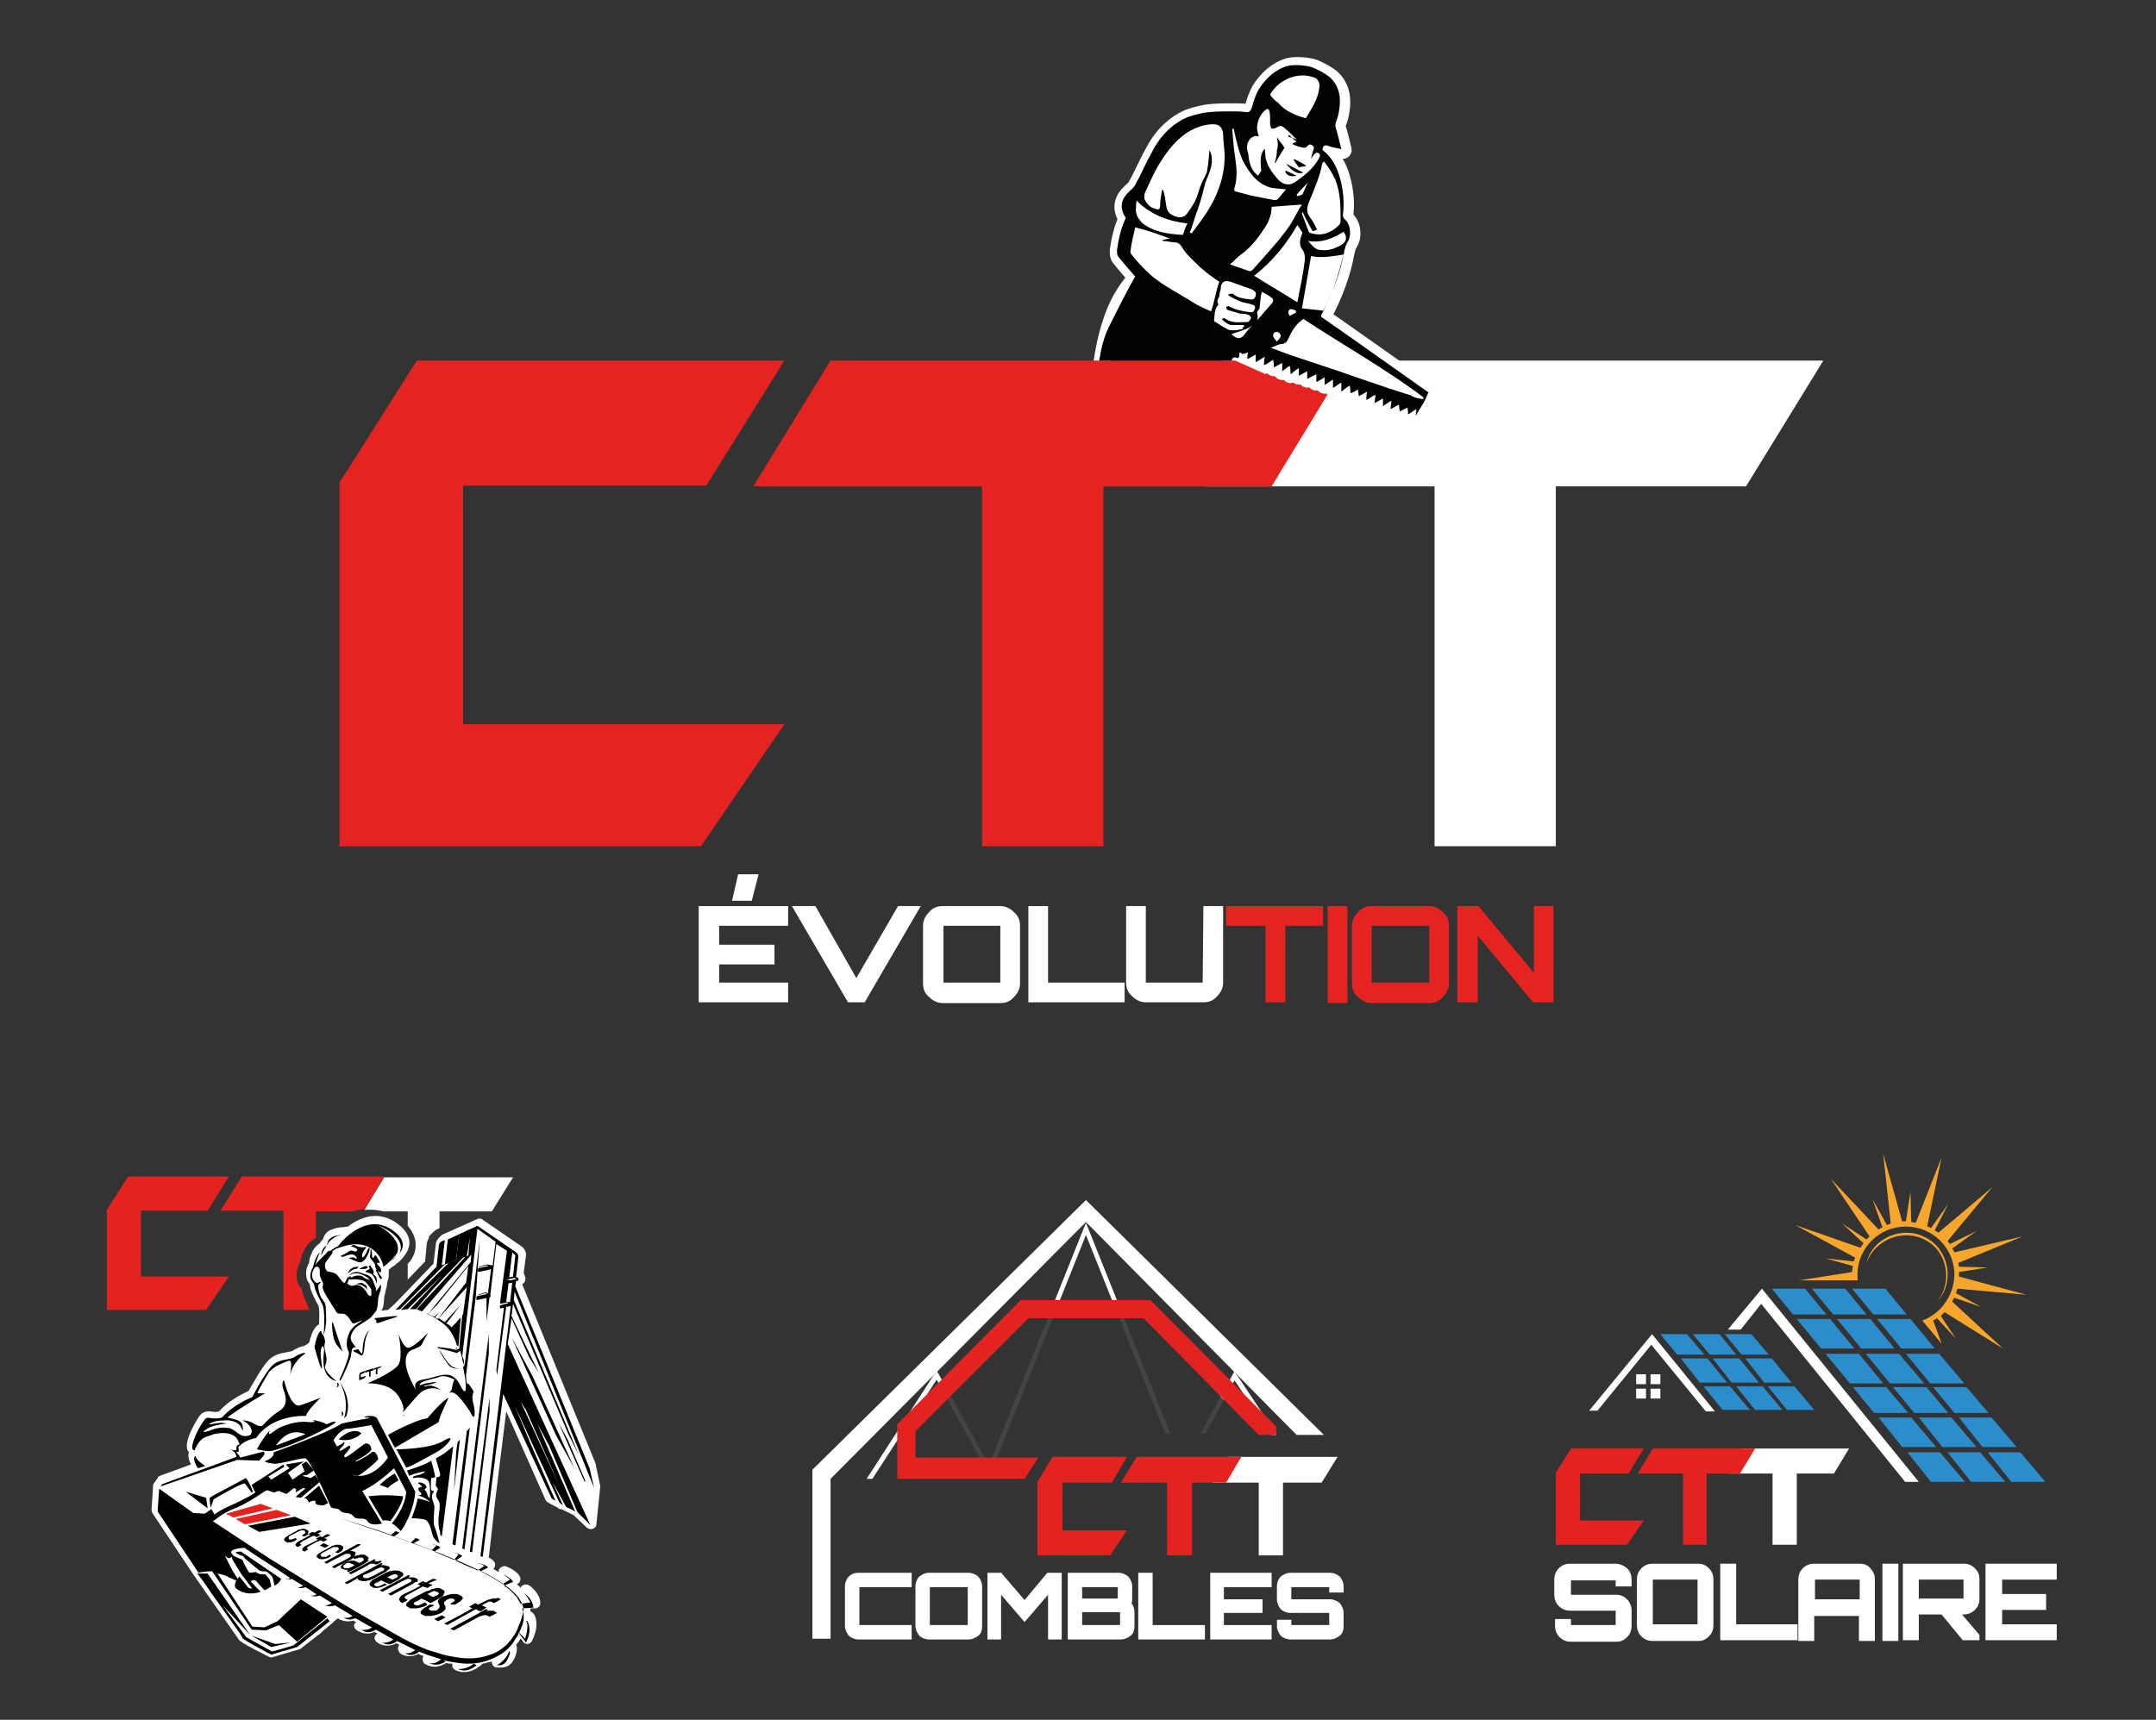 <svg xmlns="http://www.w3.org/2000/svg" xmlns:xlink="http://www.w3.org/1999/xlink" id="Calque_1" x="0px" y="0px" viewBox="0 0 284.5 227" style="enable-background:new 0 0 284.5 227;" xml:space="preserve"><rect x="0" y="0" width="284.5" height="227" fill="#333333" stroke="none"/><style type="text/css">	.st0{fill:#E52421;}	.st1{fill:#FFFFFF;}	.st2{clip-path:url(#SVGID_00000180334553128911453090000015340067158227417737_);}	.st3{fill:none;stroke:#FFFFFF;stroke-width:2.323;stroke-linecap:round;stroke-linejoin:round;stroke-miterlimit:10;}	.st4{fill:#010202;}	.st5{clip-path:url(#SVGID_00000131369667547839882310000000152106751698540677_);fill:#FFFFFF;}	.st6{fill:#2C8DCC;}	.st7{clip-path:url(#SVGID_00000052827170320804534920000001909372095021670323_);}	.st8{fill:#F6A52D;}	.st9{fill:#E42320;}	.st10{clip-path:url(#SVGID_00000004506921571835429170000005841481547683478664_);fill:#444444;}	.st11{clip-path:url(#SVGID_00000048495120678223861460000005568983256229513142_);fill:#FFFFFF;}</style><g>	<g>		<g>			<g>				<polygon class="st0" points="103.5,47.6 55,47.6 44.8,63.7 44.8,111.7 92.5,111.7 103.5,95.6 61.1,95.6 61.1,64.1 93.2,64.1          "></polygon>				<polygon class="st1" points="240.6,47.6 169.3,47.6 159.1,64.2 189.3,64.2 189.3,111.7 205.3,111.7 205.3,64.2 230.4,64.2          "></polygon>				<polygon class="st0" points="177.9,47.6 109.6,47.6 99.4,64.2 129.6,64.2 129.6,111.7 145.6,111.7 145.6,64.2 167.8,64.2          "></polygon>			</g>		</g>		<g>			<g>				<defs>					<polygon id="SVGID_1_" points="190.9,60.1 163,47.6 142.9,47.6 142.9,6.4 190.9,6.4      "></polygon>				</defs>				<clipPath id="SVGID_00000102510969274001519250000004096068758745247105_">					<use xlink:href="#SVGID_1_" style="overflow:visible;"></use>				</clipPath>				<g style="clip-path:url(#SVGID_00000102510969274001519250000004096068758745247105_);">					<path class="st1" d="M151.4,37.1l-2.7-3.2c0,0-0.2-2.2-0.1-2.6c0.2-0.3,0.9-4.6,0.9-4.8c0.1-0.2,1.8-2.9,1.8-2.9l5-6.7      c0,0,4.8-1,5-1.1c0.2-0.1,4.2-0.2,4.2-0.2l3.3-5.2l4-1c0,0,1.3,0.5,1.5,0.6c0.2,0.1,2,0.9,2.4,2.2c0.4,1.3-0.7,6.7-1.1,7      c-0.3,0.3-0.7,1.1-0.7,1.1l1.7,2.3c0,0,1,2.8,1,2.9c0,0.2,0.1,3.6,0.1,3.6l0.9,1.7l-1.2,4.6l-1.5,4.4l-1.6,2.6l14.6,9.8      l-0.9,0.9l-22.1-7.2l-11.1-3.6L151.4,37.1z"></path>					<g>						<path class="st3" d="M186.8,54.9c0,0,0.1-0.5,0.1-0.9c-0.4,0.2-0.7,0.5-1.1,0.7c0-0.4,0-0.6-0.1-0.9c-0.3,0.2-0.6,0.3-1,0.5       c0-0.3-0.1-0.5-0.1-0.9c-0.4,0.2-0.7,0.4-1.1,0.6c0-0.4,0.1-0.7,0.1-1.1c-0.4,0.2-0.8,0.5-1.1,0.7c0-0.3,0-0.6,0-1       c-0.4,0.2-0.7,0.4-1.1,0.6c0-0.4,0.1-0.7,0.1-1.1c-0.4,0.2-0.8,0.5-1.2,0.7c0-0.4,0-0.6,0.1-1.1c-0.4,0.2-0.7,0.4-1.1,0.6       c0-0.3-0.1-0.6-0.1-0.9c-0.3,0.2-0.6,0.4-1,0.5c0-0.3,0-0.6-0.1-1c-0.4,0.2-0.7,0.5-1.1,0.8c0-0.5,0-0.8,0-1.2       c-0.4,0.2-0.7,0.5-1.1,0.7c0-0.4,0-0.7,0-1.1c-0.4,0.2-0.7,0.5-1.1,0.7c0-0.4,0-0.7,0-1c-0.4,0.2-0.7,0.5-1.1,0.6       c0-0.3,0-0.6,0-1c-0.4,0.2-0.8,0.4-1.2,0.6c0-0.4,0-0.6,0-1c-0.4,0.2-0.7,0.4-1.1,0.6c0-0.3,0-0.6,0-1       c-0.4,0.2-0.7,0.5-1.1,0.8c0-0.4,0-0.7-0.1-1.1c-0.4,0.2-0.7,0.5-1,0.7c0-0.3,0-0.6,0-1.1c-0.4,0.2-0.7,0.4-1.1,0.6       c0-0.3,0-0.6-0.1-1c-0.4,0.2-0.7,0.5-1.2,0.7c0-0.4,0-0.7,0.1-1.1c-0.4,0.2-0.8,0.5-1.2,0.7c0-0.3,0-0.6,0-1       c-0.3,0.2-0.7,0.4-1.1,0.6c0-0.3,0-0.6,0.1-0.9c-0.2,0.1-0.5,0.2-0.6,0.2c-0.1,0-0.2,0.1-0.2,0c-0.7-0.7,0,0.9-0.8,0.5       c-0.9-0.4-0.7,2.2-0.7,2.2l-7.1,11.1V50.5v10.1l-2.3,3.6h-7.9c-1.4-22,3.7-25.8,4.9-27.6c-0.8-0.9-1.5-1.7-2.2-2.6       c-0.2-0.2-0.2-0.6-0.2-0.9c0.2-1.4,0.5-2.8,1.1-4.1c0.1-0.1,0-0.3-0.1-0.4c-0.7-1.2-0.4-2.3,0.6-3.2c0.2-0.2,0.6-0.5,0.8-0.9       c0.8-1.4,1.4-2.9,2.2-4.3c0.9-1.8,2.2-3.3,4-4.3c0.9-0.5,1.9-0.7,2.8-0.9c1.2-0.2,2.5-0.2,3.7-0.2c0.6,0,1.3,0,1.9,0.1       c0.5,0.1,0.6-0.2,0.8-0.6c0.2-0.8,0.5-1.7,0.9-2.4c0.9-1.4,2.1-2.6,3.8-3.1c0.9-0.2,2.4-0.1,3.3,0.2c0.9,0.4,1.7,0.8,2.4,1.4       c1,1,1.3,2.2,1.2,3.6c-0.1,0.8-0.2,1.5-0.5,2.2c-0.2,0.5,0,0.9,0.1,1.2c0.2,0.8,0.4,1.5,0.6,2.4c-0.6-0.2-1.1-0.2-1.6-0.4       c-0.5-0.2-0.8-0.2-0.9,0.5c1.5,1.1,2.1,2.7,2.5,4.4c0.3,1.4,0.4,2.8,0.2,4.2c0,0.2,0.1,0.4,0.2,0.5c0.4,0.3,0.6,0.8,0.7,1.2       c0.1,0.6,0.1,1.3-0.3,1.9c-0.2,0.3-0.3,0.7-0.4,1.1c-0.5,2.9-1.6,5.7-3,8.4c-0.2,0.3,0,0.4,0.2,0.5c1.2,0.8,13.9,9.8,13.9,9.8       l-0.6,1.3L186.8,54.9z M157,30.7c0.1,0,0.1,0,0.2,0.1c0.1-0.1,0.2-0.1,0.2-0.2c1.3-1.7,2.6-3.5,3.3-5.4c0.6-1.5,0.9-3,0.9-4.6       c0-0.9-0.2-1.9-0.2-2.9c-0.1-0.9-0.5-1.3-1.3-1.3c-1.3,0-2.5,0.5-3.6,1.2c-1.7,1.2-2.8,2.8-3.8,4.5c-0.6,1.1-1.1,2.2-1.6,3.3       c-0.1,0.2-0.1,0.5-0.1,0.8c0.2,0.5,0.5,0.9,1,1.2c0.9,0.3,1.1,0.5,1.1-0.6c0-0.5,0.2-1.2,0.2-1.7c0.1,0,0.1,0,0.2,0       c0.2,0.7,0.3,1.4,0.4,2.1c0.1,0.9,0.7,1.2,1.3,1.4c0.6,0.2,1.2,0,1.5-0.5c0.6-0.8,1.1-1.6,1.4-2.6c0.2-0.7,0.5-1.5,0.9-2.2       c0.1-0.3,0.3-0.5,0.3-0.9c0.2-0.9,0.2-1.8,0.3-2.6c0,0.1,0.1,0.2,0.1,0.2c0.4,1,0.2,2-0.2,3c-0.2,0.5-0.5,1.1-0.6,1.7       c-0.3,1.3-0.7,2.6-1.2,3.9C157.5,29.3,157.3,30,157,30.7z M149.8,30c-0.2,1-0.5,2-0.6,3c-0.1,0.2,0,0.5,0.2,0.7       c1.2,1.5,2.6,2.9,4.2,3.9c1.4,0.9,2.9,1.7,4.3,2.6c0.6,0.3,1.2,0.6,1.9,0.9c0.5-1.3,0.6-2.6,1.1-3.9c-0.9-0.6-1.7-1.2-2.5-1.9       c-0.9-0.9-1.9-1.7-2.5-2.8c-0.2-0.3-0.5-0.5-0.8-0.5c-0.5,0-1.1-0.2-1.7-0.2v-0.1c0.3-0.1,0.7-0.2,1-0.2       C152.8,30.9,151.4,30.4,149.8,30z M187.8,52.7c0-0.1,0-0.2,0.1-0.2c-5-3.8-10.6-6.9-15.9-10.4c-0.9,0.6-1.5,1.5-1.9,2.4       c-0.2,0.4-0.3,0.8-0.9,0.9c-0.5,0-0.9,0.3-1.5,0.5c1,0.4,1.9,0.7,2.7,1c2.1,0.7,4.2,1.4,6.3,2.1c2.2,0.8,4.4,1.5,6.7,2.3       c0.9,0.3,1.9,0.6,2.8,0.9C186.6,52.5,187.2,52.6,187.8,52.7z M166.9,19.6c0,0.4,0.1,0.9,0.1,1.2c0.2,1,0.8,1.9,1.4,2.6       c0.7,0.9,1.5,1.2,2.4,0.7c1.3-0.9,2.6-1.9,3.3-3.3c0.1-0.2,0.1-0.4,0-0.5c-0.2-0.2-0.4-0.2-0.6,0c-0.2,0.2-0.4,0.5-0.5,0.7       c0.1-0.5,0.2-0.9,0.3-1.2c0.1-0.2,0.1-0.4,0-0.5c-0.2-0.2-0.5-0.4-0.8,0c-0.1,0.2-0.4,0.2-0.5,0.2c-0.5-0.1-0.9-0.2-1.5-0.5       c0.3-0.2,0.4-0.2,0.6-0.3c-0.4-0.3-0.7-0.6-1-0.9L170,18c0.3,0.2,0.7,0.2,1.1,0.4c-0.1-0.2-0.2-0.2-0.2-0.2       c-0.5-0.5-0.9-0.9-1.4-1.3c-0.2-0.2-0.5-0.4-0.8-0.2c-0.2,0.1-0.2,0.1-0.4,0.2c-0.5,0.2-0.6,0.1-0.7-0.5c0-0.2,0-0.4,0-0.5       c0-0.4,0-0.9-0.1-1.2c0-0.3-0.2-0.4-0.5-0.2c-0.6,0.5-1,1.2-1.1,2.1c-0.1,0.5,0.1,0.9,0.2,1.4c-0.2,0-0.5-0.1-0.6,0       c-0.7,0.2-1.1,1.1-0.9,1.9c0,0.1,0.1,0.2,0.1,0.3c0.1,0.9,0.2,1.7,0.8,2.5c0.2,0.2,0.3,0.3,0.5,0.5c0.2-0.2,0.2-0.4,0.4-0.6       c0.1-0.1,0-0.2,0-0.3C166.3,21,166.3,20.3,166.9,19.6z M171.2,29.7c-1.5,2.6-3.3,4.8-5.7,6.7c1.9,1.2,3.8,2.3,5.7,3.5       c0.3-1.7,0.7-3.3,0.9-5c0.1-0.6,0.2-1.3-0.2-1.9c-0.5-0.6-0.4-1.3-0.1-2.1c0.1-0.1,0.1-0.2,0-0.3       C171.6,30.3,171.4,30,171.2,29.7z M173.8,30.3c-0.2,0.1-0.4,0.2-0.6,0.2c-0.5-0.9-0.9-1.6-1.3-2.5c-0.1,0.1-0.1,0.2-0.1,0.2       c0.3,0.8,0.6,1.6,0.9,2.4c0.1,0.1,0.2,0.2,0.4,0.2c1.4,0.4,2.6-0.1,3.6-1.1c0.2-0.2,0.2-0.4,0.2-0.6c0-1.9,0-3.6-0.7-5.4       c-0.4-0.9-0.9-1.6-1.5-2.4c-0.1,0.2-0.2,0.2-0.2,0.2c-0.3,1.7-1,3.3-1.7,5c-0.3,0.7-0.5,1.4,0,2.1       C173.2,29.1,173.5,29.7,173.8,30.3z M162.3,34.9c0.9,0.3,1.7,0.6,2.6,0.9c0.1,0,0.3-0.1,0.4-0.2c0.3-0.3,0.6-0.7,0.9-1       c1.4-1.6,2.9-3.2,4.1-5c0.5-0.8,0.9-1.7,1.5-2.6c-1.5,0.1-2.7,0.2-4,0.3c0,0.9-0.3,1.8-0.8,2.6c-0.9,1.4-1.8,2.6-3.1,3.6       C163.3,33.9,162.8,34.5,162.3,34.9z M174.6,41c1.3-2.2,2-4.8,2.7-7.4c-1.4,0.2-2.8,0.5-4.3,0.2c-0.4,2.3-0.8,4.7-1.2,6.9       C172.8,40.8,173.7,40.9,174.6,41z M172.3,15.6c0.2-0.2,0.3-0.5,0.5-0.8c0.6-1,1.2-2.1,1.3-3.3c0.1-0.5-0.2-1.2-0.8-1.3       c-1.9-0.7-4.2,0.2-5.3,1.7c-0.5,0.6-0.5,0.6,0.1,1.2c0.2,0.2,0.3,0.3,0.5,0.4C169.5,14.6,170.8,15.2,172.3,15.6z M164.2,43.1       c0-0.1-0.1-0.2-0.1-0.2c-0.5,0-0.9,0-1.3,0c-0.6,0.1-1-0.3-1.4-0.6c-0.1-0.1-0.2-0.2-0.1-0.2c0.1-0.1,0.2-0.2,0.2-0.1       c0.2,0,0.2,0.1,0.4,0.2c0.9,0.5,1.8,0.3,2.7,0.3c0.2,0,0.4-0.3,0.5-0.5c0-0.1-0.2-0.4-0.3-0.4c-0.4-0.2-0.8-0.2-1.2-0.2       c-0.5-0.2-1.1-0.3-1.6-0.5c-0.1,0-0.2-0.2-0.2-0.4c0.2,0,0.2-0.1,0.3-0.1c0.9,0.5,1.9,0.7,2.8,0.8c0.5,0.1,0.6-0.2,0.7-0.5       c0.1-0.3-0.2-0.5-0.4-0.5c-0.5-0.2-1-0.2-1.5-0.4c-0.5-0.2-1.1-0.5-1.6-0.8c0-0.1,0-0.2,0.1-0.2c0.2,0,0.4-0.1,0.5,0       c0.6,0.5,1.3,0.6,2.1,0.7c0.5,0.1,0.8,0,0.9-0.5c0.1-0.5-0.2-0.6-0.5-0.8c-0.9-0.3-1.9-0.7-2.8-1c-0.7-0.2-1.1-0.1-1.3,0.6       c0,0.1,0,0.2,0,0.3c-0.1,0.3-0.2,0.7-0.2,1c-0.2,0.4-0.4,0.7-0.1,1.1c-0.6,0.6-0.5,1.4-0.6,2.1c0,0.1,0.1,0.2,0.2,0.2       c0.5,0.3,1,0.7,1.5,0.9c0.2,0.2,0.6,0.2,0.9,0.2c0.4,0,0.9-0.1,1.2-0.2C163.9,43.3,164.1,43.1,164.2,43.1z M162.8,17       c-0.1,0-0.1,0-0.2,0c0.1,1.3,0.2,2.6,0.4,3.9c0.2,1.3,0.3,2.6-0.1,3.9c-0.1,0.3,0,0.5,0.3,0.5c0.6,0.2,1.2,0.3,1.8,0.5       c1,0.2,2.1,0.4,3.1,0.6c0.2,0,0.4,0,0.5-0.1c0.4-0.4,0.7-0.9,1.1-1.3c-0.7-0.1-1.2-0.1-1.9-0.2c-1.9-0.5-2.9-1.9-3.8-3.6       C163.5,20.1,163.1,18.5,162.8,17z M156.7,29.5c-2.6-0.3-4.9-1.2-6.7-3c-0.1,0.3-0.1,0.6-0.1,0.9c-0.1,0.9,0.3,1.5,0.9,2.1       c1.6,1.2,3.5,1.4,5.3,1.5C156.3,30.4,156.4,30,156.7,29.5z M177.3,30.6c-1.5,0.9-2.9,1.5-4.7,1.2c0.5,0.5,0.9,1.2,1.7,1.2       c0.9,0.1,1.6-0.1,2.4-0.5C177.6,32.1,177.9,31.4,177.3,30.6z M162.5,44.1c0.2,0.2,0.3,0.3,0.5,0.4c0.4,0.2,0.7,0.2,1.1-0.2       c0.3-0.4,0.6-0.8,1-1.2c0.9-0.9,1.7-1.9,2.5-2.8c0.2-0.2,0.6-0.6,0.3-0.9c-0.4-0.4-0.9-0.6-1.4-0.9c-0.2,0.8-0.2,1.5-0.3,2.2       c-0.1,0.2-0.4,0.5-0.3,0.7c0.3,1-0.5,1.4-1,1.8C164.2,43.6,163.3,43.8,162.5,44.1z M168.5,45.1c0.2-0.3,0.5-0.5,0.5-0.8       c0-0.2-0.3-0.5-0.5-0.5c-0.3,0-0.5,0.2-0.5,0.5C168,44.6,168.3,44.8,168.5,45.1z M172.6,24.1L172.6,24.1       c-0.5,0.5-1.1,1.1-1.5,1.6c0,0.1,0.1,0.1,0.1,0.2c0.2-0.1,0.5-0.1,0.7-0.3C172.1,25.2,172.3,24.6,172.6,24.1z M171,41.3       c0-0.1,0-0.2,0-0.3c-0.2-0.1-0.5-0.2-0.7-0.2c-0.1,0-0.3,0.2-0.3,0.4c0,0.2,0.1,0.4,0.2,0.5C170.4,41.6,170.7,41.4,171,41.3z"></path>						<path class="st4" d="M186.8,54.9c0,0,0.1-0.5,0.1-0.9c-0.4,0.2-0.7,0.5-1.1,0.7c0-0.4,0-0.6-0.1-0.9c-0.3,0.2-0.6,0.3-1,0.5       c0-0.3-0.1-0.5-0.1-0.9c-0.4,0.2-0.7,0.4-1.1,0.6c0-0.4,0.1-0.7,0.1-1.1c-0.4,0.2-0.8,0.5-1.1,0.7c0-0.3,0-0.6,0-1       c-0.4,0.2-0.7,0.4-1.1,0.6c0-0.4,0.1-0.7,0.1-1.1c-0.4,0.2-0.8,0.5-1.2,0.7c0-0.4,0-0.6,0.1-1.1c-0.4,0.2-0.7,0.4-1.1,0.6       c0-0.3-0.1-0.6-0.1-0.9c-0.3,0.2-0.6,0.4-1,0.5c0-0.3,0-0.6-0.1-1c-0.4,0.2-0.7,0.5-1.1,0.8c0-0.5,0-0.8,0-1.2       c-0.4,0.2-0.7,0.5-1.1,0.7c0-0.4,0-0.7,0-1.1c-0.4,0.2-0.7,0.5-1.1,0.7c0-0.4,0-0.7,0-1c-0.4,0.2-0.7,0.5-1.1,0.6       c0-0.3,0-0.6,0-1c-0.4,0.2-0.8,0.4-1.2,0.6c0-0.4,0-0.6,0-1c-0.4,0.2-0.7,0.4-1.1,0.6c0-0.3,0-0.6,0-1       c-0.4,0.2-0.7,0.5-1.1,0.8c0-0.4,0-0.7-0.1-1.1c-0.4,0.2-0.7,0.5-1,0.7c0-0.3,0-0.6,0-1.1c-0.4,0.2-0.7,0.4-1.1,0.6       c0-0.3,0-0.6-0.1-1c-0.4,0.2-0.7,0.5-1.2,0.7c0-0.4,0-0.7,0.1-1.1c-0.4,0.2-0.8,0.5-1.2,0.7c0-0.3,0-0.6,0-1       c-0.3,0.2-0.7,0.4-1.1,0.6c0-0.3,0-0.6,0.1-0.9c-0.2,0.1-0.5,0.2-0.6,0.2c-0.1,0-0.2,0.1-0.2,0c-0.7-0.7,0,0.9-0.8,0.5       c-0.9-0.4-0.7,2.2-0.7,2.2l-7,11.1c0,0,0.5-7.6,0-9.8c-0.2,7-0.5,10-0.5,10l-2.2,3.4h-7.7c-0.7-10.6-0.5-17.2,1.3-20.9       c1.7-3.4,2.9-5.7,3.5-6.7c-0.8-0.9-1.5-1.7-2.2-2.6c-0.2-0.2-0.2-0.6-0.2-0.9c0.2-1.4,0.5-2.8,1.1-4.1c0.1-0.1,0-0.3-0.1-0.4       c-0.7-1.2-0.4-2.3,0.6-3.2c0.2-0.2,0.6-0.5,0.8-0.9c0.8-1.4,1.4-2.9,2.2-4.3c0.9-1.8,2.2-3.3,4-4.3c0.9-0.5,1.9-0.7,2.8-0.9       c1.2-0.2,2.5-0.2,3.7-0.2c0.6,0,1.3,0,1.9,0.1c0.5,0.1,0.6-0.2,0.8-0.6c0.2-0.8,0.5-1.7,0.9-2.4c0.9-1.4,2.1-2.6,3.8-3.1       c0.9-0.2,2.4-0.1,3.3,0.2c0.9,0.4,1.7,0.8,2.4,1.4c1,1,1.3,2.2,1.2,3.6c-0.1,0.8-0.2,1.5-0.5,2.2c-0.2,0.5,0,0.9,0.1,1.2       c0.2,0.8,0.4,1.5,0.6,2.4c-0.6-0.2-1.1-0.2-1.6-0.4c-0.5-0.2-0.8-0.2-0.9,0.5c1.5,1.1,2.1,2.7,2.5,4.4       c0.3,1.4,0.4,2.8,0.2,4.2c0,0.2,0.1,0.4,0.2,0.5c0.4,0.3,0.6,0.8,0.7,1.2c0.1,0.6,0.1,1.3-0.3,1.9c-0.2,0.3-0.3,0.7-0.4,1.1       c-0.5,2.9-1.6,5.7-3,8.4c-0.2,0.3,0,0.4,0.2,0.5c1.2,0.8,13.9,9.8,13.9,9.8l-0.6,1.3L186.8,54.9z M157,30.7       c0.1,0,0.1,0,0.2,0.1c0.1-0.1,0.2-0.1,0.2-0.2c1.3-1.7,2.6-3.5,3.3-5.4c0.6-1.5,0.9-3,0.9-4.6c0-0.9-0.2-1.9-0.2-2.9       c-0.1-0.9-0.5-1.3-1.3-1.3c-1.3,0-2.5,0.5-3.6,1.2c-1.7,1.2-2.8,2.8-3.8,4.5c-0.6,1.1-1.1,2.2-1.6,3.3       c-0.1,0.2-0.1,0.5-0.1,0.8c0.2,0.5,0.5,0.9,1,1.2c0.9,0.3,1.1,0.5,1.1-0.6c0-0.5,0.2-1.2,0.2-1.7c0.1,0,0.1,0,0.2,0       c0.2,0.7,0.3,1.4,0.4,2.1c0.1,0.9,0.7,1.2,1.3,1.4c0.6,0.2,1.2,0,1.5-0.5c0.6-0.8,1.1-1.6,1.4-2.6c0.2-0.7,0.5-1.5,0.9-2.2       c0.1-0.3,0.3-0.5,0.3-0.9c0.2-0.9,0.2-1.8,0.3-2.6c0,0.1,0.1,0.2,0.1,0.2c0.4,1,0.2,2-0.2,3c-0.2,0.5-0.5,1.1-0.6,1.7       c-0.3,1.3-0.7,2.6-1.2,3.9C157.5,29.3,157.3,30,157,30.7z M149.8,30c-0.2,1-0.5,2-0.6,3c-0.1,0.2,0,0.5,0.2,0.7       c1.2,1.5,2.6,2.9,4.2,3.9c1.4,0.9,2.9,1.7,4.3,2.6c0.6,0.3,1.2,0.6,1.9,0.9c0.5-1.3,0.6-2.6,1.1-3.9c-0.9-0.6-1.7-1.2-2.5-1.9       c-0.9-0.9-1.9-1.7-2.5-2.8c-0.2-0.3-0.5-0.5-0.8-0.5c-0.5,0-1.1-0.2-1.7-0.2v-0.1c0.3-0.1,0.7-0.2,1-0.2       C152.8,30.9,151.4,30.4,149.8,30z M187.8,52.7c0-0.1,0-0.2,0.1-0.2c-5-3.8-10.6-6.9-15.9-10.4c-0.9,0.6-1.5,1.5-1.9,2.4       c-0.2,0.4-0.3,0.8-0.9,0.9c-0.5,0-0.9,0.3-1.5,0.5c1,0.4,1.9,0.7,2.7,1c2.1,0.7,4.2,1.4,6.3,2.1c2.2,0.8,4.4,1.5,6.7,2.3       c0.9,0.3,1.9,0.6,2.8,0.9C186.6,52.5,187.2,52.6,187.8,52.7z M166.9,19.6c0,0.4,0.1,0.9,0.1,1.2c0.2,1,0.8,1.9,1.4,2.6       c0.7,0.9,1.5,1.2,2.4,0.7c1.3-0.9,2.6-1.9,3.3-3.3c0.1-0.2,0.1-0.4,0-0.5c-0.2-0.2-0.4-0.2-0.6,0c-0.2,0.2-0.4,0.5-0.5,0.7       c0.1-0.5,0.2-0.9,0.3-1.2c0.1-0.2,0.1-0.4,0-0.5c-0.2-0.2-0.5-0.4-0.8,0c-0.1,0.2-0.4,0.2-0.5,0.2c-0.5-0.1-0.9-0.2-1.5-0.5       c0.3-0.2,0.4-0.2,0.6-0.3c-0.4-0.3-0.7-0.6-1-0.9L170,18c0.3,0.2,0.7,0.2,1.1,0.4c-0.1-0.2-0.2-0.2-0.2-0.2       c-0.5-0.5-0.9-0.9-1.4-1.3c-0.2-0.2-0.5-0.4-0.8-0.2c-0.2,0.1-0.2,0.1-0.4,0.2c-0.5,0.2-0.6,0.1-0.7-0.5c0-0.2,0-0.4,0-0.5       c0-0.4,0-0.9-0.1-1.2c0-0.3-0.2-0.4-0.5-0.2c-0.6,0.5-1,1.2-1.1,2.1c-0.1,0.5,0.1,0.9,0.2,1.4c-0.2,0-0.5-0.1-0.6,0       c-0.7,0.2-1.1,1.1-0.9,1.9c0,0.1,0.1,0.2,0.1,0.3c0.1,0.9,0.2,1.7,0.8,2.5c0.2,0.2,0.3,0.3,0.5,0.5c0.2-0.2,0.2-0.4,0.4-0.6       c0.1-0.1,0-0.2,0-0.3C166.3,21,166.3,20.3,166.9,19.6z M171.2,29.7c-1.5,2.6-3.3,4.8-5.7,6.7c1.9,1.2,3.8,2.3,5.7,3.5       c0.3-1.7,0.7-3.3,0.9-5c0.1-0.6,0.2-1.3-0.2-1.9c-0.5-0.6-0.4-1.3-0.1-2.1c0.1-0.1,0.1-0.2,0-0.3       C171.6,30.3,171.4,30,171.2,29.7z M173.8,30.3c-0.2,0.1-0.4,0.2-0.6,0.2c-0.5-0.9-0.9-1.6-1.3-2.5c-0.1,0.1-0.1,0.2-0.1,0.2       c0.3,0.8,0.6,1.6,0.9,2.4c0.1,0.1,0.2,0.2,0.4,0.2c1.4,0.4,2.6-0.1,3.6-1.1c0.2-0.2,0.2-0.4,0.2-0.6c0-1.9,0-3.6-0.7-5.4       c-0.4-0.9-0.9-1.6-1.5-2.4c-0.1,0.2-0.2,0.2-0.2,0.2c-0.3,1.7-1,3.3-1.7,5c-0.3,0.7-0.5,1.4,0,2.1       C173.2,29.1,173.5,29.7,173.8,30.3z M162.3,34.9c0.9,0.3,1.7,0.6,2.6,0.9c0.1,0,0.3-0.1,0.4-0.2c0.3-0.3,0.6-0.7,0.9-1       c1.4-1.6,2.9-3.2,4.1-5c0.5-0.8,0.9-1.7,1.5-2.6c-1.5,0.1-2.7,0.2-4,0.3c0,0.9-0.3,1.8-0.8,2.6c-0.9,1.4-1.8,2.6-3.1,3.6       C163.3,33.9,162.8,34.5,162.3,34.9z M174.6,41c1.3-2.2,2-4.8,2.7-7.4c-1.4,0.2-2.8,0.5-4.3,0.2c-0.4,2.3-0.8,4.7-1.2,6.9       C172.8,40.8,173.7,40.9,174.6,41z M172.3,15.6c0.2-0.2,0.3-0.5,0.5-0.8c0.6-1,1.2-2.1,1.3-3.3c0.1-0.5-0.2-1.2-0.8-1.3       c-1.9-0.7-4.2,0.2-5.3,1.7c-0.5,0.6-0.5,0.6,0.1,1.2c0.2,0.2,0.3,0.3,0.5,0.4C169.5,14.6,170.8,15.2,172.3,15.6z M164.2,43.1       c0-0.1-0.1-0.2-0.1-0.2c-0.5,0-0.9,0-1.3,0c-0.6,0.1-1-0.3-1.4-0.6c-0.1-0.1-0.2-0.2-0.1-0.2c0.1-0.1,0.2-0.2,0.2-0.1       c0.2,0,0.2,0.1,0.4,0.2c0.9,0.5,1.8,0.3,2.7,0.3c0.2,0,0.4-0.3,0.5-0.5c0-0.1-0.2-0.4-0.3-0.4c-0.4-0.2-0.8-0.2-1.2-0.2       c-0.5-0.2-1.1-0.3-1.6-0.5c-0.1,0-0.2-0.2-0.2-0.4c0.2,0,0.2-0.1,0.3-0.1c0.9,0.5,1.9,0.7,2.8,0.8c0.5,0.1,0.6-0.2,0.7-0.5       c0.1-0.3-0.2-0.5-0.4-0.5c-0.5-0.2-1-0.2-1.5-0.4c-0.5-0.2-1.1-0.5-1.6-0.8c0-0.1,0-0.2,0.1-0.2c0.2,0,0.4-0.1,0.5,0       c0.6,0.5,1.3,0.6,2.1,0.7c0.5,0.1,0.8,0,0.9-0.5c0.1-0.5-0.2-0.6-0.5-0.8c-0.9-0.3-1.9-0.7-2.8-1c-0.7-0.2-1.1-0.1-1.3,0.6       c0,0.1,0,0.2,0,0.3c-0.1,0.3-0.2,0.7-0.2,1c-0.2,0.4-0.4,0.7-0.1,1.1c-0.6,0.6-0.5,1.4-0.6,2.1c0,0.1,0.1,0.2,0.2,0.2       c0.5,0.3,1,0.7,1.5,0.9c0.2,0.2,0.6,0.2,0.9,0.2c0.4,0,0.9-0.1,1.2-0.2C163.9,43.3,164.1,43.1,164.2,43.1z M162.8,17       c-0.1,0-0.1,0-0.2,0c0.1,1.3,0.2,2.6,0.4,3.9c0.2,1.3,0.3,2.6-0.1,3.9c-0.1,0.3,0,0.5,0.3,0.5c0.6,0.2,1.2,0.3,1.8,0.5       c1,0.2,2.1,0.4,3.1,0.6c0.2,0,0.4,0,0.5-0.1c0.4-0.4,0.7-0.9,1.1-1.3c-0.7-0.1-1.2-0.1-1.9-0.2c-1.9-0.5-2.9-1.9-3.8-3.6       C163.5,20.1,163.1,18.5,162.8,17z M156.7,29.5c-2.6-0.3-4.9-1.2-6.7-3c-0.1,0.3-0.1,0.6-0.1,0.9c-0.1,0.9,0.3,1.5,0.9,2.1       c1.6,1.2,3.5,1.4,5.3,1.5C156.3,30.4,156.4,30,156.7,29.5z M177.3,30.6c-1.5,0.9-2.9,1.5-4.7,1.2c0.5,0.5,0.9,1.2,1.7,1.2       c0.9,0.1,1.6-0.1,2.4-0.5C177.6,32.1,177.9,31.4,177.3,30.6z M162.5,44.1c0.2,0.2,0.3,0.3,0.5,0.4c0.4,0.2,0.7,0.2,1.1-0.2       c0.3-0.4,0.6-0.8,1-1.2c0.9-0.9,1.7-1.9,2.5-2.8c0.2-0.2,0.6-0.6,0.3-0.9c-0.4-0.4-0.9-0.6-1.4-0.9c-0.2,0.8-0.2,1.5-0.3,2.2       c-0.1,0.2-0.4,0.5-0.3,0.7c0.3,1-0.5,1.4-1,1.8C164.2,43.6,163.3,43.8,162.5,44.1z M168.5,45.1c0.2-0.3,0.5-0.5,0.5-0.8       c0-0.2-0.3-0.5-0.5-0.5c-0.3,0-0.5,0.2-0.5,0.5C168,44.6,168.3,44.8,168.5,45.1z M172.6,24.1L172.6,24.1       c-0.5,0.5-1.1,1.1-1.5,1.6c0,0.1,0.1,0.1,0.1,0.2c0.2-0.1,0.5-0.1,0.7-0.3C172.1,25.2,172.3,24.6,172.6,24.1z M171,41.3       c0-0.1,0-0.2,0-0.3c-0.2-0.1-0.5-0.2-0.7-0.2c-0.1,0-0.3,0.2-0.3,0.4c0,0.2,0.1,0.4,0.2,0.5C170.4,41.6,170.7,41.4,171,41.3z"></path>						<path class="st4" d="M168.5,18.1c0.3,0.5,0.7,0.9,1,1.4c-0.4,0.6-0.8,1.3-1.2,2c0,0,0,0-0.1,0c0.2-0.5,0.3-1.2,0.3-1.7       C168.7,19.2,168.6,18.7,168.5,18.1z"></path>						<path class="st4" d="M169.7,21.6c0.8,0.4,1.5,0.8,2.3,1.2C171.2,23,170.6,22.7,169.7,21.6z"></path>						<path class="st4" d="M172.4,21.9c-0.4,0.1-0.8,0.1-1,0.2c-0.3-0.4-0.5-0.7-0.7-1l0.1-0.1C171.2,21.2,171.8,21.5,172.4,21.9z"></path>						<path class="st4" d="M171.1,23.2c-0.8,0.2-1.5-0.1-1.5-0.7C170.1,22.7,170.7,23,171.1,23.2z"></path>					</g>				</g>			</g>			<g>				<defs>					<polygon id="SVGID_00000024712283564052112320000017877271713851582593_" points="190.9,60.1 163,47.6 142.9,47.6 142.9,6.4       190.9,6.4      "></polygon>				</defs>				<clipPath id="SVGID_00000054248562676097103280000009726955991727368126_">					<use xlink:href="#SVGID_00000024712283564052112320000017877271713851582593_" style="overflow:visible;"></use>				</clipPath>				<polygon style="clip-path:url(#SVGID_00000054248562676097103280000009726955991727368126_);fill:#FFFFFF;" points="173,47.6      186.6,51.9 179.5,47.6     "></polygon>			</g>		</g>	</g>	<g>		<polygon class="st1" points="92.2,132.3 104,132.3 104,129.7 94.9,129.7 94.9,127.3 102.2,127.3 102.2,124.7 94.9,124.7    94.9,122.2 104,122.2 104,119.6 92.2,119.6   "></polygon>		<polygon class="st1" points="100.1,115.4 97.4,115.4 96.6,118.9 99.2,118.9   "></polygon>		<polygon class="st1" points="113,129.1 107.6,119.6 104.5,119.6 111.9,132.3 114.1,132.3 121.5,119.6 118.5,119.6   "></polygon>		<path class="st1" d="M132,119.6h-7.6c-0.7,0-1.3,0.2-1.8,0.8c-0.5,0.5-0.8,1.1-0.8,1.8v7.6c0,0.7,0.2,1.3,0.8,1.8   c0.5,0.5,1.1,0.8,1.8,0.8h7.6c0.7,0,1.3-0.2,1.8-0.8c0.5-0.5,0.8-1.1,0.8-1.8v-7.6c0-0.7-0.2-1.3-0.8-1.8   C133.3,119.9,132.7,119.6,132,119.6z M132,122.2v7.5h-7.5v-7.5H132z"></path>		<polygon class="st1" points="138.3,119.6 135.7,119.6 135.7,132.3 148.4,132.3 148.4,129.7 138.3,129.7   "></polygon>		<path class="st1" d="M158.7,129.7h-7.5v-10.1h-2.6v10.1c0,0.7,0.2,1.3,0.8,1.8c0.5,0.5,1.1,0.8,1.8,0.8h7.6c0.7,0,1.3-0.2,1.8-0.8   c0.5-0.5,0.8-1.1,0.8-1.8v-10.1h-2.6L158.7,129.7L158.7,129.7z"></path>		<polygon class="st0" points="161.8,122.2 167,122.2 167,132.3 169.6,132.3 169.6,122.2 174.6,122.2 174.6,119.6 161.8,119.6   "></polygon>		<rect x="175.2" y="119.6" class="st0" width="2.6" height="12.8"></rect>		<path class="st0" d="M188.6,119.6H181c-0.7,0-1.3,0.2-1.8,0.8c-0.5,0.5-0.8,1.1-0.8,1.8v7.6c0,0.7,0.2,1.3,0.8,1.8   c0.5,0.5,1.1,0.8,1.8,0.8h7.6c0.7,0,1.3-0.2,1.8-0.8c0.5-0.5,0.8-1.1,0.8-1.8v-7.6c0-0.7-0.2-1.3-0.8-1.8   C189.9,119.9,189.3,119.6,188.6,119.6z M188.6,122.2v7.5H181v-7.5H188.6z"></path>		<polygon class="st0" points="202.4,119.6 202.4,128.4 195.1,119.6 195.1,119.6 192.3,119.6 192.3,132.3 195,132.3 195,123.5    202.3,132.3 202.3,132.3 205,132.3 205,119.6   "></polygon>	</g></g><g>	<g>		<polygon class="st1" points="253.2,195.6 232.5,170.1 228,175.5 229.7,175.5 232.4,172.1 251.4,195.6   "></polygon>		<polygon class="st1" points="226.3,186.3 218,176.1 209.7,186.2 210.8,186.2 217.9,177.5 225.1,186.3   "></polygon>		<g>			<g>				<g>					<g>						<polygon class="st6" points="237.1,174.1 241.5,174.1 244.7,178 240.3,178       "></polygon>					</g>					<g>						<polygon class="st6" points="242.4,174.1 246.8,174.1 250,178 245.6,178       "></polygon>					</g>					<g>						<polygon class="st6" points="247.7,174.1 252.1,174.1 255.3,178 250.9,178       "></polygon>					</g>				</g>				<g>					<g>						<polygon class="st6" points="233.8,170.1 236.6,173.5 241,173.5 238.2,170.1       "></polygon>					</g>					<g>						<polygon class="st6" points="239.1,170.1 241.9,173.5 246.3,173.5 243.5,170.1       "></polygon>					</g>					<g>						<polygon class="st6" points="244.4,170.1 247.2,173.5 251.6,173.5 248.8,170.1       "></polygon>					</g>				</g>				<g>					<g>						<polygon class="st6" points="240.9,178.7 245.3,178.7 248.5,182.6 244.1,182.6       "></polygon>					</g>					<g>						<polygon class="st6" points="246.2,178.7 250.6,178.7 253.9,182.6 249.4,182.6       "></polygon>					</g>					<g>						<polygon class="st6" points="251.5,178.7 255.9,178.7 259.2,182.6 254.7,182.6       "></polygon>					</g>				</g>				<g>					<g>						<polygon class="st6" points="247.9,187.1 252.2,187.1 255.5,191 251,191       "></polygon>					</g>					<g>						<polygon class="st6" points="253.2,187.1 257.5,187.1 260.8,191 256.3,191       "></polygon>					</g>					<g>						<polygon class="st6" points="258.5,187.1 262.8,187.1 266.1,191 261.6,191       "></polygon>					</g>				</g>				<g>					<g>						<polygon class="st6" points="251.7,191.7 256,191.7 259.3,195.6 254.8,195.6       "></polygon>					</g>					<g>						<polygon class="st6" points="257,191.7 261.3,191.7 264.6,195.6 260.1,195.6       "></polygon>					</g>					<g>						<polygon class="st6" points="262.3,191.7 266.6,191.7 269.9,195.6 265.4,195.6       "></polygon>					</g>				</g>				<g>					<g>						<polygon class="st6" points="221.8,179.3 225.3,179.3 227.9,182.5 224.3,182.5       "></polygon>					</g>					<g>						<polygon class="st6" points="226,179.3 229.5,179.3 232.1,182.5 228.5,182.5       "></polygon>					</g>					<g>						<polygon class="st6" points="230.3,179.3 233.8,179.3 236.4,182.5 232.8,182.5       "></polygon>					</g>				</g>				<g>					<g>						<polygon class="st6" points="219.1,176.1 221.3,178.8 224.9,178.8 222.6,176.1       "></polygon>					</g>					<g>						<polygon class="st6" points="223.4,176.1 225.6,178.8 229.1,178.8 226.9,176.1       "></polygon>					</g>					<g>						<polygon class="st6" points="227.6,176.1 229.8,178.8 233.4,178.8 231.1,176.1       "></polygon>					</g>				</g>				<g>					<g>						<polygon class="st6" points="224.8,183 228.3,183 230.9,186.1 227.3,186.1       "></polygon>					</g>					<g>						<polygon class="st6" points="229.1,183 232.6,183 235.2,186.1 231.6,186.1       "></polygon>					</g>					<g>						<polygon class="st6" points="233.3,183 236.8,183 239.4,186.1 235.8,186.1       "></polygon>					</g>				</g>				<g>					<g>						<polygon class="st6" points="244.5,183.1 247.3,186.5 251.8,186.5 248.9,183.1       "></polygon>					</g>					<g>						<polygon class="st6" points="249.8,183.1 252.6,186.5 257.1,186.5 254.2,183.1       "></polygon>					</g>					<g>						<polygon class="st6" points="255.1,183.1 257.9,186.5 262.4,186.5 259.5,183.1       "></polygon>					</g>				</g>			</g>		</g>		<g>			<rect x="215.9" y="181.4" class="st1" width="1.3" height="1.3"></rect>			<rect x="217.8" y="181.4" class="st1" width="1.3" height="1.3"></rect>			<rect x="215.9" y="183.3" class="st1" width="1.3" height="1.3"></rect>			<rect x="217.8" y="183.3" class="st1" width="1.3" height="1.3"></rect>		</g>		<g>			<defs>				<path id="SVGID_00000176039253576324722460000012820635114776705698_" d="M231.2,169h18l14.6,17.4c0,0,7.1-8.7,7.1-9.6     c0.1-0.9-2.5-21.5-2.7-21.8c-0.2-0.3-10.5-4.4-11.4-4.4c-0.9,0-10.2-0.4-10.6-0.3c-0.4,0.1-6.7,2.8-6.7,2.8s-3.3,6-3.5,6.1     C236,159.3,231.2,169,231.2,169z"></path>			</defs>			<clipPath id="SVGID_00000172436766762138574570000015241383942619140516_">				<use xlink:href="#SVGID_00000176039253576324722460000012820635114776705698_" style="overflow:visible;"></use>			</clipPath>			<g style="clip-path:url(#SVGID_00000172436766762138574570000015241383942619140516_);">				<g>					<path class="st8" d="M264.3,178l-6.7-6.2c0.1-0.2,0.2-0.4,0.3-0.5l3.5,1.2l-3.3-1.8c0.1-0.2,0.1-0.4,0.2-0.6l9.1,0.8l-8.9-2.4      c0-0.1,0-0.2,0-0.3c0-0.1,0-0.2,0-0.3l3.8-0.6l-3.8-0.1c0-0.2-0.1-0.4-0.1-0.5l8.5-3.5l-9,2.1c-0.1-0.2-0.2-0.4-0.3-0.5      l3.2-2.3l-3.5,1.7c-0.1-0.1-0.2-0.3-0.3-0.4l5.9-7.1l-7.1,6c-0.2-0.1-0.3-0.2-0.5-0.3l1.8-3.5l-2.3,3.2      c-0.2-0.1-0.3-0.2-0.5-0.2l1.9-9.1l-3.4,8.6c-0.2,0-0.4-0.1-0.6-0.1l-0.1-4l-0.6,3.9c0,0-0.1,0-0.1,0c-0.1,0-0.3,0-0.4,0      l-2.5-8.9l1,9.2c-0.2,0.1-0.3,0.1-0.5,0.2l-1.9-3.4l1.3,3.7c-0.2,0.1-0.4,0.2-0.5,0.3l-6.3-6.7l5.1,7.6      c-0.1,0.1-0.3,0.3-0.4,0.4l-3.2-2.1l2.8,2.6c-0.1,0.2-0.3,0.4-0.4,0.6l-8.6-3l7.9,4.3c-0.1,0.2-0.1,0.3-0.2,0.5l-3.7-0.4l3.6,1      c0,0.2-0.1,0.5-0.1,0.8l-8.9,1.4l9,0.2c0,0.2,0.1,0.4,0.1,0.5l-3.4,1.4l3.6-0.8c0.1,0.3,0.2,0.5,0.3,0.8l-7.2,5.3l8-4      c0.1,0.1,0.2,0.3,0.4,0.4l-2.3,2.7l2.7-2.3c0.2,0.2,0.4,0.4,0.6,0.5l-3.9,8l5.2-7.3c0.2,0.1,0.3,0.1,0.5,0.2l-0.8,3.5l1.3-3.3      c0.3,0.1,0.5,0.1,0.8,0.2l0.3,9l1.2-8.9c0.2,0,0.4,0,0.6-0.1l0.9,3.4l-0.3-3.6c0.2-0.1,0.5-0.1,0.7-0.2l4.4,7.9l-3.1-8.5      c0.2-0.1,0.3-0.2,0.5-0.3l2.5,2.7l-2-3c0.2-0.2,0.3-0.3,0.5-0.5L264.3,178z M251.5,174.7c-3.5,0-6.4-2.8-6.4-6.4      c0-3.5,2.8-6.4,6.4-6.4c3.5,0,6.4,2.8,6.4,6.4C257.8,171.8,255,174.7,251.5,174.7z"></path>					<path class="st8" d="M246.3,166.7c0.8-3.4,4.9-5,7.9-3.3c3,1.6,3.8,5.9,1.4,8.4c2.1-2.5,1.4-6.6-1.5-8.1      C251.2,162.1,247.4,163.6,246.3,166.7L246.3,166.7z"></path>				</g>			</g>		</g>	</g>	<g>		<g>			<g>				<g>					<polygon class="st9" points="216.9,191.2 207.3,191.2 205.3,194.4 205.3,203.9 214.7,203.9 216.9,200.7 208.5,200.7       208.5,194.5 214.9,194.5      "></polygon>					<polygon class="st1" points="244,191.2 229.9,191.2 227.9,194.5 233.9,194.5 233.9,203.9 237.1,203.9 237.1,194.5 242,194.5            "></polygon>					<polygon class="st9" points="231.6,191.2 218.1,191.2 216.1,194.5 222.1,194.5 222.1,203.9 225.2,203.9 225.2,194.5       229.6,194.5      "></polygon>				</g>			</g>		</g>	</g>	<g>		<path class="st1" d="M213.2,206.4h-6c-0.6,0-1.1,0.2-1.5,0.6c-0.4,0.4-0.6,0.9-0.6,1.5v2c0,0.6,0.2,1.1,0.6,1.5   c0.4,0.4,0.9,0.6,1.5,0.6h6v1.9h-5.9v-0.8h-2.1v0.9c0,0.6,0.2,1.1,0.6,1.5c0.4,0.4,0.9,0.6,1.5,0.6h6c0.6,0,1-0.2,1.4-0.6   c0.4-0.4,0.6-0.9,0.6-1.5v-2c0-0.6-0.2-1.1-0.6-1.5c-0.4-0.4-0.9-0.6-1.4-0.6h-6v-1.9h5.9v0.8h2.1v-0.9c0-0.6-0.2-1.1-0.6-1.5   C214.2,206.6,213.7,206.4,213.2,206.4z"></path>		<path class="st1" d="M224.1,206.4h-6c-0.6,0-1.1,0.2-1.5,0.6c-0.4,0.4-0.6,0.9-0.6,1.5v6c0,0.6,0.2,1.1,0.6,1.5   c0.4,0.4,0.9,0.6,1.5,0.6h6c0.6,0,1-0.2,1.4-0.6c0.4-0.4,0.6-0.9,0.6-1.5v-6c0-0.6-0.2-1.1-0.6-1.5S224.7,206.4,224.1,206.4z    M224,208.5v5.9h-5.9v-5.9H224z M218.1,214.4C218.1,214.4,218.1,214.4,218.1,214.4l0,0.2L218.1,214.4z"></path>		<polygon class="st1" points="229.1,206.4 227,206.4 227,216.5 237.2,216.5 237.2,214.4 229.1,214.4   "></polygon>		<path class="st1" d="M245.4,206.4h-6c-0.6,0-1.1,0.2-1.5,0.6c-0.4,0.4-0.6,0.9-0.6,1.5v8.1h2.1v-3.3h5.9v3.3h2.1v-8.1   c0-0.6-0.2-1.1-0.6-1.5C246.5,206.6,246,206.4,245.4,206.4z M245.4,208.5v2.6h-5.9v-2.6H245.4z"></path>		<rect x="248.4" y="206.4" class="st1" width="2.1" height="10.2"></rect>		<path class="st1" d="M259.2,206.4h-8.1v10.1h2.1v-3.4h3l2.8,3.4h2.2v-0.7l-2.3-2.7h0.2c0.6,0,1.1-0.2,1.5-0.6   c0.4-0.4,0.6-0.9,0.6-1.4v-2.7c0-0.6-0.2-1-0.6-1.4C260.2,206.6,259.7,206.4,259.2,206.4z M259.1,208.5v2.5h-5.9v-2.5H259.1z    M253.1,211C253.1,211,253.1,211,253.1,211l0,0.2L253.1,211z"></path>		<polygon class="st1" points="271.4,208.5 271.4,206.4 262,206.4 262,216.5 271.4,216.5 271.4,214.4 264.2,214.4 264.2,212.5    270,212.5 270,210.4 264.2,210.4 264.2,208.5   "></polygon>	</g></g><g>	<g>		<path class="st1" d="M112,208.1c-0.3,0.3-0.5,0.8-0.5,1.3v5.2c0,0.5,0.2,0.9,0.5,1.3c0.3,0.3,0.8,0.5,1.3,0.5h7v-1.9h-6.9v-5h6.9   v-1.9h-7C112.7,207.6,112.3,207.8,112,208.1z"></path>		<path class="st1" d="M127.8,207.6h-5.2c-0.5,0-0.9,0.2-1.3,0.5c-0.3,0.3-0.5,0.8-0.5,1.3v5.2c0,0.5,0.2,0.9,0.5,1.3   c0.3,0.3,0.8,0.5,1.3,0.5h5.2c0.5,0,0.9-0.2,1.3-0.5c0.4-0.3,0.5-0.8,0.5-1.3v-5.2c0-0.5-0.2-0.9-0.5-1.3   C128.7,207.8,128.3,207.6,127.8,207.6z M127.7,209.5v5h-5v-5H127.7z"></path>		<polygon class="st1" points="135.2,211.2 132.2,207.7 132.2,207.6 130.3,207.6 130.3,216.4 132.1,216.4 132.1,210.5 135.2,214.1    138.3,210.5 138.3,216.4 140.1,216.4 140.1,207.6 138.2,207.6   "></polygon>		<path class="st1" d="M149.4,211.1v-1.7c0-0.5-0.2-0.9-0.5-1.3c-0.4-0.3-0.8-0.5-1.3-0.5h-6.7v8.8h7c0.5,0,0.9-0.2,1.3-0.5   c0.4-0.3,0.5-0.8,0.5-1.3v-1.8c0-0.4-0.1-0.8-0.4-1.2C149.4,211.5,149.4,211.3,149.4,211.1z M142.8,214.5v-1.7h5v1.7H142.8z    M142.8,211v-1.5h4.7v1.5H142.8z"></path>		<polygon class="st1" points="152.1,207.6 150.2,207.6 150.2,216.4 159,216.4 159,214.5 152.1,214.5   "></polygon>		<polygon class="st1" points="159.7,216.4 167.8,216.4 167.8,214.5 161.5,214.5 161.5,212.9 166.6,212.9 166.6,211.1 161.5,211.1    161.5,209.5 167.8,209.5 167.8,207.6 159.7,207.6   "></polygon>		<path class="st1" d="M177.3,210.2v-0.8c0-0.5-0.2-0.9-0.5-1.3c-0.4-0.3-0.8-0.5-1.3-0.5h-5.2c-0.5,0-0.9,0.2-1.3,0.5   c-0.3,0.3-0.5,0.8-0.5,1.3v1.7c0,0.5,0.2,0.9,0.5,1.3c0.3,0.3,0.8,0.5,1.3,0.5h5.1v1.6h-5v-0.7h-1.9v0.8c0,0.5,0.2,0.9,0.5,1.3   c0.3,0.3,0.8,0.5,1.3,0.5h5.2c0.5,0,0.9-0.2,1.3-0.5c0.4-0.3,0.5-0.8,0.5-1.3v-1.7c0-0.5-0.2-0.9-0.5-1.3   c-0.4-0.3-0.8-0.5-1.3-0.5h-5.1v-1.6h5v0.7H177.3z"></path>	</g>	<polygon class="st1" points="171.1,189.4 174.7,189.4 143.3,158.4 107.2,194 107.2,216.3 109.6,216.3 109.6,195.2 143.3,161.3  "></polygon>	<g>		<defs>			<polygon id="SVGID_00000077303029121488656410000009238677373610321597_" points="110.2,194.1 112.6,194.1 152.1,194.1     152,189.2 172.1,189.2 143.3,162.2    "></polygon>		</defs>		<clipPath id="SVGID_00000176732409500822864630000014714577183138401948_">			<use xlink:href="#SVGID_00000077303029121488656410000009238677373610321597_" style="overflow:visible;"></use>		</clipPath>		<polygon style="clip-path:url(#SVGID_00000176732409500822864630000014714577183138401948_);fill:#444444;" points="130.6,194.8    123.2,181.5 123.8,181.2 130.5,193.4 143.3,161.4 156.1,193.4 162.8,181.2 163.3,181.5 156,194.8 143.3,163   "></polygon>	</g>	<g>		<defs>			<polygon id="SVGID_00000160900320876957282780000008019734865964305845_" points="109.6,195.2 112.6,195.2 119.9,195.2     120.1,188.3 136.8,173.5 149.6,173.4 165.1,188.2 164.8,189.4 168.4,189.4 168.4,187.5 168.4,185.6 143.3,161.3    "></polygon>		</defs>		<clipPath id="SVGID_00000010308296888682478260000017663903354062897556_">			<use xlink:href="#SVGID_00000160900320876957282780000008019734865964305845_" style="overflow:visible;"></use>		</clipPath>		<polygon style="clip-path:url(#SVGID_00000010308296888682478260000017663903354062897556_);fill:#FFFFFF;" points="114.6,196    114.1,195.6 123.6,180.9 130.5,193.4 143.3,161.4 156.1,193.4 162.9,181 172,194.7 171.5,195 162.9,182.2 156,194.8 143.3,163    130.6,194.8 123.6,182.1   "></polygon>	</g>	<polygon class="st9" points="168.4,189.4 166.1,189.4 150.9,174 135.7,174 120.8,188.9 120.8,192.4 137,192.4 135.2,195.2   118.4,195.2 118.4,188 134.7,171.6 151.8,171.6 168.4,188.3  "></polygon>	<g>		<g>			<polygon class="st9" points="148.7,192.3 138.9,192.3 136.9,195.6 136.9,205.3 146.5,205.3 148.7,202 140.2,202 140.2,195.7     146.7,195.7    "></polygon>			<polygon class="st1" points="176.5,192.3 162.1,192.3 160,195.7 166.1,195.7 166.1,205.3 169.3,205.3 169.3,195.7 174.4,195.7        "></polygon>			<polygon class="st9" points="163.8,192.3 150,192.3 147.9,195.7 154,195.7 154,205.3 157.3,205.3 157.3,195.7 161.8,195.7    "></polygon>		</g>	</g></g><g>	<g>		<g>			<path d="M77.8,193.5L68,169.7l0.1-0.7c0.1,0,0.3-0.1,0.3-0.1c0.1-0.1-0.1-0.4-0.1-0.4l-0.2,0l0.3-2.7c0-0.2-0.1-0.5-0.3-0.6    l-5.1-3.5l-4.7,2.1l0,0.1c-0.2,0.1-0.3,0.3-0.4,0.6l-0.3,2.7l0,0l-5.4,5.7l-0.9,0.8l-1.4,0.2c-0.2,0-0.4,0-0.7,0.1l0,0l-1.3,0.2    c0.4-0.2,0.9-0.6,0.9-0.7c0,0,0,0,0,0c0.2-0.2,0.5-0.6,0.6-0.8c0.1-0.2,0.2-1.2,0.2-1.4c0-0.2,0.2-0.9,0.3-1.1    c0.1-0.3,0.1-1,0-0.8c0,0,0.3-0.4,0.3-0.8c0-0.4-0.1-0.9,0.1-1.2c0.2-0.2,0.7-0.6,1-0.8c0,0,0,0,0,0c0,0,0,0,0,0    c0.1-0.1,0.2-0.1,0.2-0.2c0.2-0.1,0.6-0.5,0.9-0.9c0.6-0.8,0.8-1.7-0.5-2.8c-2.3-2-4.5-1-6,0.2l-0.2,0.1c0,0-0.5,0-1,0.1    c-0.3,0-0.8,0.2-1.1,0.3c-0.4,0.3-0.5,0.4-0.7,1.1c0,0-0.3,0.2-0.5,0.6c-0.1,0-0.6,0.2-1,1.1c-0.2,0.4-0.2,0.7-0.3,0.9    c0,0.1-0.1,0.2-0.1,0.3c-0.3,0.4-0.5,1.3-0.2,1.7c0.1,0.2,0.4,0.5,0.4,0.8c0,0.3,0.5,1.4,1,2.3c0.4,0.7,0.3,2.6,0.2,3.5l-0.3,0.1    c0,0,0,0,0,0c-0.2-0.2-0.6,0.8-0.7,1.2c-0.1,0.4-0.2,0.9-0.2,0.9s-0.6,0.6-1.3,0.8c0,0-0.1,0-0.1,0c-0.3,0.1-0.8,0.3-1.1,0.5    c-0.6,0.4-2,0.3-2.8,1c-1.1,0.9-2.8,4.3-2.8,4.3c-1.9,0.8-3.2,1.8-4,2.7c-1.4,0.4-1.9-0.3-2.3,0.3c-1.1,1.4-2.2,4.2-1.3,4    c0,0-0.1,0.4-0.1,0.8c-0.1,0.2-0.1,0.6,0.4,1.5l0.1,0c0.1,0.2,0.1,0.3,0.2,0.3l-5,1.8l-0.5,0.7l-0.2,3l5.4,8.1l6,8.6l0.1,0.1    c0.7,0.5,3.7,2,3.7,2l3.4-1l2.3-1.8c0,0,0.3-0.2,0.7-0.6l1.2-1l0,0c0.7-0.6,1.3-1.1,1.7-1.4c0.4,0.2,0.7,0.5,1.1,0.7    c-0.6,0.4-1.2,0.2-1.2,0.2l0.2,0.1c0.5,0.3,1.1,0.1,1.4,0c0.6,0.3,1.2,0.7,1.8,1l0.4,0.2c-0.7,0.5-1.4,0.3-1.4,0.3l0.3,0.2    c0.7,0.3,1.3,0,1.6-0.2l0.9,0.5c0.5,0.3,0.9,0.5,1.4,0.8c-0.8,0.6-1.5,0.4-1.5,0.4l0.2,0.1c0.8,0.4,1.6-0.1,1.8-0.3c0,0,0,0,0,0    c0.8,0.4,1.6,0.8,2.4,1.2c-0.8,0.6-1.4,0.4-1.4,0.4l0.2,0.1c0.7,0.4,1.5-0.1,1.7-0.3c0.3,0.1,0.7,0.3,1,0.4    c0.6,0.2,1.3,0.4,1.9,0.6c-0.8,0.8-1.6,0.5-1.6,0.5l0.2,0.1c1.1,0.4,2-0.3,2-0.3l-0.4-0.2c0.7,0.2,1.4,0.3,2.1,0.4    c1.4,0.2,2.9,0.1,4.3-0.5c0.7-0.3,1.3-0.7,1.9-1.1c0.6-0.5,1-1,1.4-1.7c0.2-0.2,0.3-0.5,0.4-0.8l0,0.2c0,0,0.6,0.8,0.9,1.2    c0,0,0.9-1.5,0.2-2.8l-0.2-0.1c0.5,0.7-0.1,2.3-0.1,2.4l-0.8-0.8c0-0.1,0.1-0.1,0.1-0.2c0.1-0.2,0.1-0.3,0.2-0.5    c0.1-0.2,0.1-0.3,0.2-0.5c0-0.2,0.1-0.4,0.1-0.5c0-0.2,0-0.4,0-0.6c0-0.2,0-0.4-0.1-0.5c0-0.2-0.1-0.3-0.1-0.4l1.5-0.1    c0,0,0-0.7-1.1-1.7c0.2,0.2,0.7,1,0.8,1.2l-1.3,0.2l0,0c0-0.1-0.1-0.2-0.1-0.2c-0.1-0.2-0.2-0.3-0.3-0.5    c-0.1-0.2-0.2-0.3-0.4-0.5c-0.4-0.5-0.9-0.9-1.4-1.2l1.2-0.5c0,0-0.2-0.5-1.3-1c0.3,0.2,0.7,0.5,0.9,0.7l-1,0.6    c0,0-0.1-0.1-0.1-0.1c-0.9-0.6-1.8-1.1-2.8-1.6l1-0.5c0,0-0.1-0.3-0.9-0.5l1-8.6l1.7-13.9l6.4,13.8l0.5,0.3l0,0l0.9,0.5l0.2,0.2    l0-0.1l0.4,0.2l0,0.1l1.2,0.6l0-0.1l0.4,0.2l1.7,1.7l0.5-4.9L77.8,193.5z M68.8,212C68.8,212,68.8,212,68.8,212    C68.8,212,68.8,212,68.8,212c0-0.1,0-0.1,0-0.1L68.8,212z"></path>			<path class="st1" d="M79.2,196.1l-0.6-2.8c0,0,0-0.1,0-0.1l-9.7-23.7c0.2-0.1,0.4-0.3,0.4-0.5c0.1-0.4-0.1-0.7-0.2-1c0,0,0,0,0,0    l0.3-2.2c0.1-0.5-0.2-1-0.6-1.3l-5.1-3.5c-0.2-0.2-0.5-0.2-0.7-0.1l-4.7,2.1c-0.1,0.1-0.2,0.2-0.3,0.3c-0.3,0.3-0.5,0.6-0.5,1    l-0.3,2.5l-5.2,5.4l-0.8,0.7l-0.9,0.1c0-0.1,0.1-0.1,0.1-0.1c0.3-0.5,0.3-1.7,0.3-1.7c0-0.1,0.2-0.7,0.2-0.9c0,0,0.2-0.6,0.2-1.1    c0.1-0.2,0.2-0.5,0.2-0.9c0-0.1,0-0.3,0-0.4c0-0.1,0-0.3,0-0.3c0.1-0.1,0.6-0.5,0.8-0.6c0,0,0,0,0,0c0.1-0.1,0.2-0.1,0.2-0.2    c0.2-0.1,0.7-0.5,1.1-1.1c1-1.3,0.8-2.7-0.6-3.9c-2.1-1.8-4.5-1.7-6.9,0.1c-0.2,0-0.5,0.1-0.9,0.1c-0.4,0-1,0.2-1.5,0.4    c-0.5,0.3-0.7,0.6-0.9,1.2c-0.1,0.1-0.3,0.3-0.4,0.5c-0.3,0.2-0.8,0.6-1.1,1.4c-0.2,0.4-0.3,0.8-0.3,1.1c0,0,0,0,0,0.1    c-0.5,0.7-0.5,1.8-0.2,2.4c0.1,0.1,0.1,0.2,0.2,0.3c0,0,0.1,0.1,0.1,0.2c0,0.7,0.8,2.2,1.1,2.7c0.1,0.2,0.2,0.9,0.1,2.5    c-0.6,0.3-1,1.3-1.1,1.7c-0.1,0.2-0.1,0.5-0.2,0.7c-0.2,0.2-0.5,0.4-0.8,0.5c0,0,0,0-0.1,0c-0.4,0.1-1,0.4-1.3,0.6    c-0.1,0.1-0.5,0.1-0.8,0.2c-0.7,0.1-1.5,0.3-2.1,0.8c-1,0.8-2.4,3.5-2.9,4.3c-1.5,0.7-2.8,1.5-3.9,2.7c-0.4,0.1-0.7,0.1-1,0    c-0.4,0-1-0.1-1.5,0.5c-0.4,0.5-2.3,3.6-1.6,4.7c0,0,0.1,0.1,0.1,0.1c0,0.1,0,0.2,0,0.2c-0.1,0.4,0,0.9,0.3,1.5l-4.1,1.5    c-0.1,0.1-0.3,0.1-0.3,0.3l-0.5,0.7c-0.1,0.1-0.1,0.3-0.1,0.4l-0.2,3c0,0.2,0,0.3,0.1,0.5l5.4,8.1l6,8.6c0.1,0.1,0.1,0.2,0.2,0.2    l0,0c0.7,0.6,3.5,1.9,3.8,2.1c0.2,0.1,0.4,0.1,0.6,0l3.4-1c0.1,0,0.2-0.1,0.2-0.1l2.3-1.8c0.2-0.1,0.4-0.3,0.7-0.6l1.2-1    c0.1-0.1,0.1-0.1,0.2-0.2l0.5-0.4c0,0,0.1,0,0.1,0.1l0.2,0.1c0.5,0.2,1.1,0.3,1.7,0.1c0.1,0.1,0.2,0.1,0.4,0.2    c-0.1,0.1-0.1,0.1-0.2,0.2c-0.2,0.3,0,0.7,0.3,0.9l0.4,0.2c0.6,0.3,1.3,0.3,1.9,0l0.4,0.2c-0.1,0.1-0.2,0.2-0.3,0.3    c-0.2,0.3,0,0.7,0.3,0.9l0.3,0.2c0.7,0.3,1.5,0.3,2.2-0.1c0.1,0.1,0.3,0.1,0.4,0.2c0,0-0.1,0.1-0.1,0.2c-0.2,0.3,0,0.8,0.3,1    l0.2,0.1c0.6,0.3,1.4,0.3,2.1-0.1c0.2,0.1,0.4,0.2,0.7,0.3c-0.1,0.1-0.1,0.1-0.1,0.2c-0.1,0.4,0.1,0.8,0.4,0.9l0.2,0.1    c0.3,0.1,0.6,0.2,0.9,0.2c0.7,0,1.3-0.3,1.6-0.5c0.3,0.1,0.5,0.1,0.8,0.1c0,0,0,0,0,0c-0.1,0.4,0.1,0.7,0.5,0.9l0.3,0.1    c0.3,0.1,0.5,0.1,0.8,0.1c1.2,0,2.1-0.9,2.2-0.9c0.1-0.1,0.1-0.2,0.2-0.2c0.4-0.1,0.8-0.2,1.2-0.3c0,0,0,0,0,0.1    c0,0.4,0.3,0.7,0.7,0.7l0.4,0c0,0,0.1,0,0.2,0c0.5,0,1.6-0.2,2-2.2c0-0.2,0-0.3,0-0.5l-0.1-0.3c0.2-0.2,0.4-0.5,0.6-0.8    c0.1,0.1,0.2,0.3,0.3,0.4c0.2,0.2,0.4,0.3,0.6,0.3c0.2,0,0.5-0.2,0.6-0.4c0-0.1,1.1-1.9,0.3-3.5c-0.1-0.1-0.2-0.2-0.3-0.3    l-0.2-0.1c0,0,0-0.1,0-0.1c0-0.1,0-0.2,0-0.3l0.6,0c0.4,0,0.7-0.3,0.7-0.7c0-0.2,0-1.2-1.4-2.3c-0.3-0.2-0.7-0.2-1,0    c-0.1,0.1-0.2,0.2-0.2,0.3c-0.1-0.2-0.3-0.3-0.5-0.5l0,0c0.2-0.1,0.4-0.2,0.4-0.4c0.1-0.2,0.1-0.4,0-0.6    c-0.1-0.2-0.5-0.8-1.7-1.3c-0.4-0.2-0.8,0-1,0.3c-0.1,0.1-0.1,0.2-0.1,0.4c-0.2-0.1-0.5-0.3-0.7-0.4c0.2-0.2,0.3-0.5,0.2-0.8    c-0.1-0.2-0.3-0.5-0.8-0.7l0.9-8l1.4-11.3L72,198c0.1,0.1,0.2,0.3,0.3,0.3l0.5,0.3c0.1,0,0.2,0.1,0.2,0.1l0.6,0.3l0.1,0.1    c0.1,0.1,0.2,0.1,0.4,0.1c0,0,0.1,0.1,0.2,0.1l1.2,0.6c0.1,0,0.1,0.1,0.2,0.1l1.7,1.6c0.2,0.2,0.5,0.3,0.8,0.2    c0.3-0.1,0.5-0.3,0.5-0.6l0.5-4.9C79.2,196.3,79.2,196.2,79.2,196.1z"></path>		</g>	</g>	<g>		<g>			<g>				<polygon class="st9" points="30.2,155.3 16.9,155.3 14.1,159.7 14.1,172.9 27.2,172.9 30.2,168.5 18.6,168.5 18.6,159.8      27.4,159.8     "></polygon>				<path class="st9" d="M46.5,159.9c0,0,0.5-0.2,1.6-0.3l2.6-4.3H31.9l-2.8,4.5h8.3l0,13.1h3.4c0-0.3-1-2.2-1-2.8     c-1.4-1.5-0.2-3.5-0.2-3.5s0.3-2.3,2.1-3.2l0-3.5H46.5z"></path>				<path class="st1" d="M50.6,159.9h3.2v1.9c1.3,1.5,1.4,3.2,0.3,4.7c-0.1,0.1-0.2,0.2-0.3,0.3v2.1l2.3-2.4l0.2-2.2     c0-0.3,0.2-0.7,0.3-0.9l0-0.2l0.1-0.1c0.1-0.1,0.2-0.2,0.3-0.3c0.2-0.2,0.4-0.4,0.6-0.5l0.4-0.2l0-2.2h6.9l2.8-4.5H50.7     l-2.6,4.3C49.4,159.6,50.2,159.8,50.6,159.9z"></path>			</g>		</g>	</g>	<g>		<path d="M40.7,202.3c0-0.1,0-0.1,0-0.2c0-0.1-0.1-0.1-0.1-0.1c0,0-0.1,0-0.1-0.1c-0.1,0-0.2,0-0.3-0.1c-0.1,0-0.2,0-0.3,0   c-0.1,0-0.2,0.1-0.4,0.1c-0.1,0-0.3,0.1-0.4,0.2c-0.5,0.2-0.7,0.4-1.1,0.6c-0.1,0.1-0.2,0.1-0.3,0.2c-0.1,0.1-0.1,0.1-0.2,0.2   c0,0.1,0,0.1,0,0.2c0,0.1,0.1,0.1,0.1,0.1c0,0,0.1,0,0.1,0.1c0.1,0,0.1,0.1,0.2,0.1c0.1,0,0.2,0,0.3,0c0.1,0,0.2,0,0.4-0.1l0,0   c0.1,0,0.3-0.1,0.4-0.2c0.1,0,0.1-0.1,0.2-0.1c-0.1-0.1-0.1-0.1-0.2-0.2c-0.1,0.1-0.2,0.1-0.3,0.1c0,0-0.1,0-0.1,0.1   c-0.1,0-0.1,0-0.2,0c0,0-0.1,0-0.1,0c0,0-0.1,0-0.1,0c0,0-0.1,0-0.1-0.1c0,0,0,0,0-0.1c0,0,0,0,0-0.1c0,0,0-0.1,0.1-0.1   c0,0,0.1-0.1,0.1-0.1c0.5-0.2,0.7-0.4,1.2-0.6c0,0,0.1,0,0.2-0.1c0.1,0,0.1,0,0.2,0c0,0,0.1,0,0.1,0c0,0,0.1,0,0.1,0   c0,0,0.1,0,0.1,0.1c0,0,0,0,0.1,0.1c0,0,0,0,0,0.1c0,0,0,0.1-0.1,0.1c0,0-0.1,0.1-0.1,0.1c-0.1,0.1-0.2,0.1-0.3,0.2   c0.1,0,0.2,0.1,0.4,0.1c0.1,0,0.1-0.1,0.2-0.1c0.1-0.1,0.2-0.1,0.3-0.2C40.6,202.4,40.6,202.3,40.7,202.3z"></path>		<path d="M42.5,202.1c-0.2,0-0.2-0.1-0.4-0.1c-0.3,0.1-0.4,0.2-0.6,0.3c-0.1-0.1-0.2-0.1-0.3-0.1c-0.2,0.1-0.3,0.2-0.5,0.3   c0.1,0.1,0.2,0.1,0.3,0.1c-0.6,0.3-0.9,0.5-1.5,0.8c-0.1,0.1-0.2,0.1-0.3,0.2c-0.1,0.1-0.1,0.1-0.2,0.2c0,0.1,0,0.1,0,0.2   c0,0,0.1,0.1,0.1,0.1c0.1,0,0.1,0.1,0.2,0.1c0.2-0.1,0.3-0.2,0.5-0.3c-0.1,0-0.1-0.1-0.2-0.1c0,0,0,0,0,0c0,0,0,0,0-0.1   c0,0,0,0,0.1-0.1c0,0,0.1,0,0.1-0.1c0.6-0.3,0.9-0.5,1.6-0.8c0.2,0.1,0.2,0.1,0.4,0.2c0.2-0.1,0.3-0.2,0.5-0.3   c-0.2-0.1-0.2-0.1-0.4-0.2C42,202.4,42.2,202.3,42.5,202.1z"></path>		<path d="M43.6,202.6c-0.2,0-0.2-0.1-0.4-0.1c-0.3,0.1-0.4,0.2-0.7,0.4c-0.1-0.1-0.2-0.1-0.3-0.1c-0.2,0.1-0.3,0.2-0.5,0.3   c0.1,0.1,0.2,0.1,0.3,0.1c-0.6,0.3-0.9,0.5-1.6,0.8c-0.1,0.1-0.2,0.1-0.3,0.2c-0.1,0.1-0.1,0.1-0.2,0.2c0,0.1,0,0.1,0,0.2   c0,0.1,0.1,0.1,0.1,0.1c0.1,0,0.1,0.1,0.2,0.1c0.2-0.1,0.3-0.2,0.5-0.3c-0.1,0-0.1-0.1-0.2-0.1c0,0,0,0,0,0c0,0,0,0,0-0.1   c0,0,0,0,0.1-0.1c0,0,0.1,0,0.1-0.1c0.6-0.3,0.9-0.5,1.6-0.8c0.2,0.1,0.2,0.1,0.4,0.2c0.2-0.1,0.3-0.2,0.5-0.3   c-0.2-0.1-0.2-0.1-0.4-0.2C43.2,202.9,43.3,202.8,43.6,202.6z"></path>		<path d="M42.2,204c0.3,0.1,0.4,0.2,0.7,0.3c0.2-0.1,0.3-0.2,0.5-0.3c-0.3-0.1-0.4-0.2-0.7-0.3C42.5,203.8,42.4,203.9,42.2,204z"></path>		<path d="M45.3,204.4c0-0.1,0-0.1,0-0.2c0-0.1-0.1-0.1-0.1-0.1c-0.1,0-0.1,0-0.1-0.1c-0.1,0-0.2-0.1-0.3-0.1c-0.1,0-0.2,0-0.4,0   c-0.1,0-0.3,0.1-0.4,0.1c-0.1,0-0.3,0.1-0.4,0.2c-0.5,0.3-0.8,0.4-1.3,0.7c-0.1,0.1-0.2,0.1-0.3,0.2c-0.1,0.1-0.1,0.1-0.2,0.2   c0,0.1,0,0.1,0,0.2c0,0.1,0.1,0.1,0.1,0.1c0,0,0.1,0,0.1,0.1c0.1,0,0.2,0.1,0.3,0.1c0.1,0,0.2,0,0.4,0c0.1,0,0.3-0.1,0.4-0.1l0,0   c0.1,0,0.3-0.1,0.4-0.2c0.1,0,0.1-0.1,0.2-0.1c-0.1-0.1-0.1-0.1-0.2-0.2c-0.1,0.1-0.2,0.1-0.3,0.2c-0.1,0-0.1,0.1-0.2,0.1   c-0.1,0-0.1,0-0.2,0c-0.1,0-0.1,0-0.2,0c0,0-0.1,0-0.1,0c-0.1,0-0.1,0-0.1-0.1c0,0,0,0-0.1-0.1c0,0,0,0,0-0.1c0,0,0-0.1,0.1-0.1   c0,0,0.1-0.1,0.1-0.1c0.5-0.3,0.8-0.4,1.3-0.7c0.1,0,0.1-0.1,0.2-0.1c0.1,0,0.1,0,0.2,0c0.1,0,0.1,0,0.2,0c0,0,0.1,0,0.1,0   c0.1,0,0.1,0,0.1,0.1c0,0,0.1,0,0.1,0.1c0,0,0,0.1,0,0.1c0,0,0,0.1-0.1,0.1c0,0-0.1,0.1-0.1,0.1c-0.1,0.1-0.2,0.1-0.3,0.2   c0.2,0,0.3,0.1,0.4,0.1c0.1,0,0.1-0.1,0.2-0.1c0.1-0.1,0.2-0.1,0.3-0.2C45.2,204.5,45.3,204.4,45.3,204.4z"></path>		<path d="M46.9,205.1c0-0.1,0.1-0.1,0-0.2c0-0.1-0.1-0.1-0.1-0.1c0,0,0,0-0.1,0c-0.1,0-0.2-0.1-0.3-0.1c0,0-0.1,0-0.2,0   c0.5-0.3,0.8-0.4,1.4-0.8c-0.1-0.1-0.2-0.1-0.4-0.1c-1.5,0.8-2.9,1.6-4.4,2.4c0.1,0.1,0.2,0.1,0.3,0.2c0.9-0.5,1.3-0.7,2.3-1.2   c0.1,0,0.1-0.1,0.2-0.1c0.1,0,0.1,0,0.2,0c0.1,0,0.1,0,0.2,0c0.1,0,0.1,0,0.1,0c0.1,0,0.1,0,0.1,0.1c0,0,0.1,0,0.1,0.1   c0,0,0,0.1,0,0.1c0,0,0,0.1-0.1,0.1c0,0-0.1,0.1-0.1,0.1c-0.9,0.5-1.4,0.7-2.3,1.2c0.1,0.1,0.2,0.1,0.3,0.2   c0.9-0.5,1.4-0.7,2.3-1.2c0.1-0.1,0.3-0.2,0.4-0.2C46.8,205.2,46.9,205.1,46.9,205.1z"></path>		<path d="M48.6,205.8c0-0.1,0.1-0.1,0-0.2c0-0.1-0.1-0.1-0.2-0.2c-0.1,0-0.1,0-0.1-0.1c-0.1,0-0.2-0.1-0.3-0.1c-0.1,0-0.3,0-0.4,0   c-0.1,0-0.3,0.1-0.5,0.1c-0.2,0.1-0.3,0.1-0.4,0.2c-0.1,0-0.1,0-0.1,0.1c0.1,0.1,0.1,0.1,0.2,0.2c0.1-0.1,0.2-0.1,0.3-0.1   c0.1,0,0.1-0.1,0.2-0.1c0.1,0,0.1,0,0.2,0c0.1,0,0.1,0,0.2,0c0.1,0,0.1,0,0.1,0c0.1,0,0.1,0,0.1,0.1c0,0,0.1,0,0.1,0.1   c0,0,0,0.1,0,0.1c0,0,0,0.1-0.1,0.1c0,0-0.1,0.1-0.1,0.1c-0.1,0.1-0.2,0.1-0.4,0.2c-0.2-0.1-0.2-0.1-0.4-0.2   c-0.1,0-0.2-0.1-0.3-0.1c-0.1,0-0.3,0-0.4,0c-0.1,0-0.3,0.1-0.4,0.1c-0.2,0-0.3,0.1-0.4,0.2c0,0,0,0,0,0c-0.1,0.1-0.3,0.1-0.3,0.2   c-0.1,0.1-0.2,0.2-0.2,0.2c0,0.1-0.1,0.1,0,0.2c0,0.1,0.1,0.1,0.1,0.2c0,0,0,0,0.1,0c0.1,0,0.2,0.1,0.4,0.1c0.1,0,0.2,0,0.3,0   c-0.1,0.1-0.1,0.1-0.1,0.2c0.1,0,0.1,0.1,0.2,0.1c0.8-0.4,1.6-0.8,2.4-1.3c0.1-0.1,0.3-0.2,0.4-0.2   C48.4,206,48.5,205.9,48.6,205.8z M46.4,206.4c0.2,0.1,0.2,0.1,0.4,0.2c-0.2,0.1-0.3,0.2-0.6,0.3c-0.1,0-0.1,0.1-0.2,0.1   c-0.1,0-0.1,0-0.2,0c-0.1,0-0.1,0-0.2,0c-0.1,0-0.1,0-0.1,0c-0.1,0-0.1,0-0.1-0.1c0,0-0.1,0-0.1-0.1c0,0,0-0.1,0-0.1   c0,0,0-0.1,0.1-0.1c0,0,0.1-0.1,0.1-0.1c0.1,0,0.1,0,0.1-0.1c0.1,0,0.1-0.1,0.2-0.1c0.1,0,0.1,0,0.2,0c0.1,0,0.1,0,0.2,0   C46.3,206.4,46.3,206.4,46.4,206.4z"></path>		<path d="M49.7,206.1c-0.1,0-0.2,0-0.3,0c0.1-0.1,0.1-0.1,0.2-0.2c-0.1,0-0.1,0-0.2-0.1c-1.1,0.6-2.3,1.2-3.4,1.8   c0.1,0.1,0.2,0.1,0.3,0.2c0.8-0.4,1.6-0.8,2.4-1.3c0.1,0,0.1-0.1,0.2-0.1c0.1,0,0.1,0,0.2,0c0.1,0,0.1,0,0.2,0c0.1,0,0.1,0,0.1,0   c0.1,0.1,0.2,0.1,0.3,0.1c0.3-0.1,0.4-0.2,0.7-0.4c-0.1,0-0.1-0.1-0.2-0.1C50,206.1,49.8,206.1,49.7,206.1z"></path>		<path d="M51.4,207.1c0-0.1,0.1-0.2,0-0.2c0-0.1-0.1-0.1-0.2-0.2c0,0,0,0-0.1,0c-0.1,0-0.3-0.1-0.4-0.1c-0.1,0-0.2,0-0.4,0   c0.1-0.1,0.1-0.1,0.2-0.2c-0.1,0-0.1-0.1-0.2-0.1c-1.6,0.9-3.2,1.7-4.8,2.6c0.1,0.1,0.2,0.1,0.3,0.2c0.6-0.3,0.9-0.5,1.4-0.8   c0,0,0,0.1,0,0.1c0,0.1,0.1,0.1,0.2,0.2c0,0,0,0,0.1,0c0.1,0,0.2,0.1,0.3,0.1c0.1,0,0.3,0,0.4,0c0.2,0,0.3-0.1,0.5-0.1l0,0   c0.2-0.1,0.3-0.1,0.5-0.2c0.6-0.3,0.9-0.5,1.5-0.8c0.2-0.1,0.3-0.2,0.4-0.3C51.3,207.2,51.3,207.1,51.4,207.1z M49.7,207.1   c0.1,0,0.1-0.1,0.2-0.1c0.1,0,0.1,0,0.2-0.1c0.1,0,0.1,0,0.2,0c0.1,0,0.1,0,0.1,0c0.1,0,0.1,0,0.2,0.1c0,0,0.1,0,0.1,0.1   c0,0,0,0.1,0,0.1c0,0,0,0.1-0.1,0.1c0,0-0.1,0.1-0.2,0.1c-0.6,0.3-0.9,0.5-1.6,0.8c-0.1,0-0.1,0.1-0.2,0.1c-0.1,0-0.1,0-0.2,0   c-0.1,0-0.1,0-0.2,0c-0.1,0-0.1,0-0.1,0c-0.1,0-0.1,0-0.1-0.1c0,0-0.1,0-0.1-0.1c0,0,0-0.1,0-0.1c0,0,0-0.1,0.1-0.1   c0,0,0.1-0.1,0.2-0.1C48.8,207.6,49.1,207.4,49.7,207.1z"></path>		<path d="M53.2,207.9c0-0.1,0.1-0.2,0-0.2c0-0.1-0.1-0.1-0.2-0.2c-0.1,0-0.1,0-0.2-0.1c-0.1,0-0.2-0.1-0.4-0.1c-0.1,0-0.3,0-0.5,0   c-0.2,0-0.3,0.1-0.5,0.1c-0.2,0.1-0.3,0.1-0.5,0.2c-0.6,0.3-0.9,0.5-1.5,0.8c-0.2,0.1-0.3,0.2-0.4,0.3c-0.1,0.1-0.2,0.2-0.2,0.3   c0,0.1-0.1,0.2,0,0.2c0,0.1,0.1,0.1,0.2,0.2c0.1,0,0.1,0,0.1,0.1c0.1,0,0.2,0.1,0.3,0.1c0.1,0,0.3,0,0.4,0c0.2,0,0.3-0.1,0.5-0.1   l0,0c0.2-0.1,0.3-0.1,0.5-0.2c0.1-0.1,0.2-0.1,0.3-0.1c-0.1-0.1-0.2-0.1-0.3-0.2c-0.2,0.1-0.2,0.1-0.4,0.2c-0.1,0-0.1,0.1-0.2,0.1   c-0.1,0-0.1,0-0.2,0.1c-0.1,0-0.1,0-0.2,0c-0.1,0-0.1,0-0.1,0c-0.1,0-0.1,0-0.2-0.1c0,0-0.1,0-0.1-0.1c0,0,0-0.1,0-0.1   c0,0,0-0.1,0.1-0.1c0,0,0.1-0.1,0.2-0.1c0.3-0.1,0.4-0.2,0.6-0.3c0.4,0.2,0.6,0.3,1.1,0.5c0.4-0.2,0.6-0.3,1-0.5   c0.2-0.1,0.3-0.2,0.4-0.3C53.1,208,53.2,208,53.2,207.9z M52.2,207.8c0.1,0,0.1,0,0.2,0.1c0,0,0.1,0,0.1,0.1c0,0,0,0.1,0,0.1   c0,0-0.1,0.1-0.1,0.1c0,0-0.1,0.1-0.2,0.1c-0.2,0.1-0.2,0.1-0.4,0.2c-0.3-0.1-0.4-0.2-0.7-0.3c0.2-0.1,0.2-0.1,0.4-0.2   c0.1,0,0.1-0.1,0.2-0.1c0.1,0,0.1,0,0.2-0.1c0.1,0,0.1,0,0.2,0C52.2,207.7,52.2,207.7,52.2,207.8z"></path>		<path d="M55.1,208.7c0-0.1,0.1-0.2,0-0.2c0-0.1-0.1-0.1-0.2-0.2c0,0,0,0-0.1,0c-0.1-0.1-0.3-0.1-0.5-0.1c-0.1,0-0.3,0-0.4,0   c0.1-0.1,0.1-0.1,0.2-0.2c-0.1,0-0.1-0.1-0.2-0.1c-1.3,0.7-2.6,1.4-3.8,2c0.1,0.1,0.2,0.1,0.4,0.2c0.9-0.5,1.8-1,2.8-1.5   c0.1,0,0.1-0.1,0.2-0.1c0.1,0,0.1,0,0.2-0.1c0.1,0,0.1,0,0.2,0c0.1,0,0.1,0,0.1,0c0.1,0,0.1,0,0.2,0.1c0,0,0.1,0,0.1,0.1   c0,0,0,0.1,0,0.1c0,0-0.1,0.1-0.1,0.1c0,0-0.1,0.1-0.2,0.1c-0.9,0.5-1.9,1-2.8,1.5c0.2,0.1,0.2,0.1,0.4,0.2c0.9-0.5,1.9-1,2.8-1.5   c0.2-0.1,0.3-0.2,0.4-0.3C55,208.9,55.1,208.8,55.1,208.7z"></path>		<path d="M57.7,208.5c-0.2,0-0.3-0.1-0.6-0.1c-0.4,0.2-0.6,0.3-0.9,0.5c-0.2-0.1-0.2-0.1-0.4-0.2c-0.3,0.2-0.4,0.2-0.7,0.4   c0.2,0.1,0.2,0.1,0.4,0.2c-0.9,0.5-1.3,0.7-2.2,1.1c-0.2,0.1-0.3,0.2-0.4,0.3c-0.1,0.1-0.2,0.2-0.2,0.3c0,0.1-0.1,0.2,0,0.2   c0,0.1,0.1,0.1,0.1,0.2c0.1,0.1,0.2,0.1,0.3,0.2c0.3-0.2,0.4-0.2,0.7-0.4c-0.1-0.1-0.2-0.1-0.3-0.2c0,0,0,0-0.1-0.1   c0,0,0-0.1,0-0.1c0,0,0-0.1,0.1-0.1c0,0,0.1-0.1,0.1-0.1c0.9-0.5,1.3-0.7,2.2-1.2c0.2,0.1,0.3,0.1,0.6,0.2   c0.3-0.2,0.4-0.2,0.7-0.4c-0.2-0.1-0.3-0.1-0.6-0.2C57,208.8,57.2,208.7,57.7,208.5z"></path>		<path d="M58.6,210.3c0.1-0.1,0.1-0.2,0-0.3c0-0.1-0.1-0.1-0.2-0.2c-0.1,0-0.1,0-0.2-0.1c-0.1,0-0.2-0.1-0.4-0.1   c-0.2,0-0.3,0-0.5,0.1c-0.2,0-0.4,0.1-0.6,0.2c-0.2,0.1-0.4,0.1-0.6,0.2c-0.7,0.4-1,0.5-1.7,0.9c-0.2,0.1-0.3,0.2-0.4,0.3   c-0.1,0.1-0.2,0.2-0.3,0.3c-0.1,0.1-0.1,0.2-0.1,0.3c0,0.1,0.1,0.1,0.2,0.2c0.1,0,0.1,0.1,0.2,0.1c0.1,0.1,0.2,0.1,0.4,0.1   c0.2,0,0.3,0,0.5,0c0.2,0,0.4-0.1,0.6-0.1l0,0c0.2-0.1,0.4-0.1,0.6-0.2c0.1-0.1,0.2-0.1,0.3-0.2c-0.1-0.1-0.2-0.2-0.3-0.3   c-0.2,0.1-0.3,0.1-0.4,0.2c-0.1,0-0.1,0.1-0.2,0.1c-0.1,0-0.2,0-0.2,0.1c-0.1,0-0.1,0-0.2,0c-0.1,0-0.1,0-0.2,0   c-0.1,0-0.1-0.1-0.2-0.1c0,0-0.1,0-0.1-0.1c0,0,0-0.1,0-0.1c0,0,0.1-0.1,0.1-0.1c0,0,0.1-0.1,0.2-0.1c0.3-0.1,0.4-0.2,0.7-0.4   c0.5,0.2,0.7,0.3,1.2,0.6c0.4-0.2,0.6-0.3,1.1-0.6c0.2-0.1,0.3-0.2,0.5-0.3C58.5,210.5,58.6,210.4,58.6,210.3z M57.6,210.1   c0.1,0,0.1,0,0.2,0.1c0,0,0.1,0,0.1,0.1c0,0,0,0.1,0,0.1c0,0-0.1,0.1-0.1,0.1c0,0-0.1,0.1-0.2,0.1c-0.2,0.1-0.3,0.1-0.4,0.2   c-0.3-0.1-0.5-0.2-0.8-0.4c0.2-0.1,0.3-0.1,0.4-0.2c0.1,0,0.1-0.1,0.2-0.1c0.1,0,0.2,0,0.2-0.1c0.1,0,0.1,0,0.2,0   C57.5,210.1,57.5,210.1,57.6,210.1z"></path>		<path d="M58.8,212.3c0-0.1,0-0.2,0-0.2c0-0.1,0-0.1-0.1-0.2c0-0.1-0.1-0.1-0.1-0.2c0-0.1,0-0.1,0-0.2c0,0,0-0.1,0.1-0.1   c0,0,0.1-0.1,0.2-0.2c0.1,0,0.1-0.1,0.2-0.1c0.1,0,0.1,0,0.2-0.1c0.1,0,0.1,0,0.2,0c0.1,0,0.1,0,0.2,0c0.1,0,0.1,0,0.2,0.1   c0,0,0.1,0,0.1,0.1c0,0,0,0.1,0,0.1c0,0-0.1,0.1-0.1,0.1c-0.1,0-0.1,0.1-0.2,0.1c-0.1,0.1-0.2,0.1-0.3,0.2   c0.2,0.1,0.4,0.1,0.6,0.1c0.1,0,0.1,0,0.2-0.1c0.2-0.1,0.3-0.2,0.5-0.3c0.1-0.1,0.2-0.2,0.3-0.3c0.1-0.1,0.1-0.2,0-0.3   c0-0.1-0.1-0.1-0.2-0.2c-0.1,0-0.1,0-0.2-0.1c-0.1,0-0.2-0.1-0.4-0.1c-0.2,0-0.3,0-0.5,0c-0.2,0-0.4,0.1-0.6,0.1   c-0.2,0.1-0.4,0.2-0.6,0.2c-0.2,0.1-0.4,0.2-0.5,0.3c-0.1,0.1-0.2,0.2-0.2,0.3c0,0.1,0,0.2,0,0.2c0,0.1,0.1,0.1,0.1,0.2   c0,0.1,0.1,0.1,0.1,0.2c0,0.1,0,0.1,0,0.2c0,0,0,0.1-0.1,0.2c0,0-0.1,0.1-0.2,0.2c-0.1,0-0.1,0.1-0.2,0.1c-0.1,0-0.1,0-0.2,0   c-0.1,0-0.1,0-0.2,0c-0.1,0-0.1,0-0.2,0c-0.1,0-0.1-0.1-0.2-0.1c0,0-0.1,0-0.1-0.1c0,0,0-0.1,0-0.1c0,0,0.1-0.1,0.1-0.1   c0,0,0.1-0.1,0.2-0.1c0.2-0.1,0.3-0.1,0.4-0.2c-0.2-0.1-0.3-0.1-0.6-0.1c-0.1,0.1-0.2,0.1-0.3,0.2c-0.2,0.1-0.3,0.2-0.5,0.3   c-0.1,0.1-0.2,0.2-0.3,0.3c-0.1,0.1-0.1,0.2-0.1,0.3c0,0.1,0.1,0.2,0.2,0.2c0.1,0,0.1,0.1,0.2,0.1c0.1,0.1,0.2,0.1,0.4,0.1   c0.2,0,0.3,0,0.5,0c0.2,0,0.4-0.1,0.6-0.1c0.2-0.1,0.4-0.1,0.6-0.2c0.2-0.1,0.4-0.2,0.5-0.3C58.7,212.5,58.8,212.4,58.8,212.3z"></path>		<path d="M57.3,213.7c0.2,0.1,0.3,0.2,0.5,0.3c0.4-0.2,0.6-0.3,1-0.5c-0.2-0.1-0.3-0.2-0.5-0.3C57.9,213.4,57.7,213.5,57.3,213.7z"></path>		<path d="M65.2,211c-0.2,0-0.4,0-0.5,0.1c-0.2,0-0.4,0.1-0.6,0.2c-0.2,0.1-0.4,0.2-0.6,0.3c-0.2,0.1-0.3,0.1-0.4,0.2   c-0.2-0.1-0.3-0.1-0.4-0.2c-0.3,0.2-0.5,0.3-0.8,0.5c0.2,0.1,0.3,0.1,0.4,0.2c-1.2,0.7-2.5,1.4-3.7,2c0.2,0.1,0.3,0.1,0.4,0.2   c1.3-0.7,2.5-1.4,3.8-2.1c0.2,0.1,0.3,0.2,0.6,0.3c0.3-0.2,0.5-0.3,0.8-0.5c-0.2-0.1-0.4-0.2-0.6-0.3c0.2-0.1,0.3-0.2,0.5-0.3   c0.1,0,0.1-0.1,0.2-0.1c0.1,0,0.1-0.1,0.2-0.1c0.1,0,0.1,0,0.2,0c0.1,0,0.1,0,0.1,0c0.2,0.1,0.2,0.1,0.4,0.2   c0.4-0.2,0.5-0.3,0.9-0.5c-0.2-0.1-0.2-0.1-0.4-0.2C65.5,211,65.3,211,65.2,211z"></path>		<path d="M65.3,212.7c-0.1-0.1-0.3-0.1-0.6-0.1c-0.1,0-0.3,0-0.5,0.1c0.1-0.1,0.1-0.1,0.2-0.2c-0.1,0-0.2-0.1-0.3-0.1   c-1.5,0.9-3.1,1.7-4.7,2.6c0.2,0.1,0.3,0.1,0.5,0.2c1.1-0.6,2.2-1.2,3.3-1.8c0.1,0,0.2-0.1,0.3-0.1c0.1,0,0.2-0.1,0.3-0.1   c0.1,0,0.2,0,0.2,0c0.1,0,0.1,0,0.2,0c0.2,0.1,0.2,0.1,0.4,0.2c0.4-0.2,0.6-0.3,1-0.5C65.4,212.8,65.4,212.8,65.3,212.7z"></path>	</g>	<g>		<path d="M60.4,190.3l-0.2,1.3l-0.3,5.2l0.8-6.9C60.7,190,60.6,190.2,60.4,190.3z"></path>		<path d="M67.5,174l2.3,5.1l1.3,2.1l-3.6-7.5l0.2-1.6l7.3,17.2l1.4,2.8l-8.6-20.5l0.1-1.1l10.5,25.9l-0.6-2.6L68,169.8l0.1-0.7   c0.1,0,0.3-0.1,0.3-0.1c0.1-0.1-0.1-0.4-0.1-0.4l-0.2,0l0.3-2.7c0-0.2-0.1-0.5-0.3-0.6l-5.1-3.5l-2.4,1.1l-0.4,3.4l-1.9,0.7   l0.4-3.3l-0.3,0.1c-0.3,0.1-0.5,0.4-0.5,0.7l-0.3,2.7l0,0l-5.4,5.7c0.2,0,0.4-0.1,0.6-0.1l6-6l0.4-0.1l-6.3,6.2   c0.3,0,0.6-0.1,0.9-0.1l1.6-1.6l2.9-2.8l-4.2,4.4c0.3,0,0.5,0,0.7,0c0,0,0,0,0.1,0l2.3-2.7l3.9-4.1l0.3-0.1l0,0l-6.4,6.9   c0.1,0.1,0.4,0.2,0.7,0.3l6.5-7.5l-0.6,0.2l0.4-2.5l-0.2,2.5l0.4-0.2l-0.1,1l0,0l-5.6,6.8c-0.3-0.1-0.5-0.2-0.5-0.2   s1.5,0.7,2.6,1.6c1,0.8,1.5,2.1,1.7,2.8l0.2,0.1c0,0,0,0,0,0c0,0,0,0,0,0l0.3-3.8l-1.2,1.3c-0.2-0.2-0.4-0.4-0.7-0.5l1.9-2.5   l-2.1,2.3c-0.3-0.2-0.5-0.3-0.8-0.5l3.7-4.1l-0.5,3.6l-0.1,0.1l-0.4,4.4l-0.4,0.2c-1-0.3-2.5-0.4-2.5-0.4l0.2,0.2   c0.8,0.1,2.4,0.6,2.4,0.6l0.4-0.3c0.1,0.2,0.1,0.3,0.1,0.3c0,0,0.1,0.3,0.2,0.7c0,0,0,0,0,0.1c0,0,0,0.1,0,0.1   c0.1,0.2,0.1,0.4,0.2,0.6l0-0.3c0.1,0.3,0.1,0.6-0.1,0.6c0.1,0.5,0.2,1.1,0.3,1.6c0.2,1.8,0,2.2-0.7,0.8c-0.1-0.2-0.2-0.4-0.3-0.5   c0,0,0,0,0,0c-1.2-1.6-2.6-0.5-4.6-0.2c-1.2,0.2-1.1,0.9-0.9,1.4c-0.7-1.2-2.1-3.9-0.9-5.1c0.3-0.3,1.5-0.5,1.7-1   c0.2-0.5,0.8-1.5,0.8-1.5s-2,2.1-2.7,2c-0.6-0.1-1.2-1.8-1.2-1.8s0.6,3,0,4c-0.6,1-4.1,2.5-4.1,2.5s2.9-0.2,4.1,1.7   c0.8,1.3,0.7,1.9,0.5,2.2c0.5-0.6,1.9-2.2,2.1-2.4c0,0,0.1-0.1,0.1-0.1c0.3-0.3,1.4-1.2,2.9-0.5c0,0-1.1-0.9-2-0.5c0,0,0,0,0,0   s-0.8,0,0.3-0.2c1.6-0.4,1.3-0.5-0.3-0.2c-0.5,0.1-0.9,0.4-0.8,0.1c0,0,0,0,0,0c0,0,0-0.1,0.1-0.1c0.3-0.4,1.9-0.6,2.6-0.9   c0.6-0.2,1.5,0.2,1.9,0.4c-0.2,0.1-0.3,0.9-0.4,1.3c-0.1,0.3-0.3,0.4-0.4,0.4c0,0,0.2,0,0.5,0c0.8,0.1,2.3,2.5,2.3,2.5   c0.8,1.7,0.7-0.1,0.5-0.9c-0.2-0.7-0.2-1.1-0.1-1.4c0.1-0.3,0.2-0.3-0.4-1.1c-0.2-0.3-0.3-0.3-0.4-0.3c-0.1-0.6-0.1-1-0.1-1   c0,0,0-0.1,0-0.1l1.3-10.5l0.5-7.3l-2,16.6c0-0.1,0-0.1-0.1-0.2c0.1-0.2,0-0.7-0.2-1.1l2-16.8l2.4,1.7l-0.4,3.2   c0-0.1-0.1-0.1-0.1-0.1l-0.7-0.1l-1,0.3c0,0,0,0.1-0.1,0.1l1.1-0.3l0.3,0.1l-1.4,0.3c-0.1,0.3,0,0.5,0,0.5l1-0.2   c0,0,0.5-0.1,0.7-0.2l-0.4,3.2l-0.4-0.1l-0.9,0.3c0,0,0,0.1-0.1,0.1l1-0.3l0.3,0.1l-1.4,0.3c-0.1,0.3,0,0.5,0,0.5l1-0.2   c0,0,0.2,0,0.3-0.1l0,0l0,3.1l0.4-3.2c0,0,0.1,0,0.1,0c0.1,0,0-0.2,0-0.3l0.8-6.7l1.4,0.9l-0.9,6.7L66,172c0,0,0,0.1,0,0.1   l0.5-0.1l0,0l0.3-0.1l0,0l0.1,0l0.2,0.1l-0.3,0.1l0,0l-0.1,0l-0.7,0.2c-0.1,0.3,0,0.4,0,0.4l0.5-0.1l-1,8.2l0.1,0.7l1.2-9l0.1,0   c0,0,0.3-0.1,0.5-0.1l-4,33l0.3,0.1l2.7-21.5l6.4,13.8l0.5,0.3l-3.1-7.1l-2.3-5.5l5.9,12.8l0.5,0.4l-1.4-3.1l1.8,3.3l1.2,0.6   l-5-11.6l1.6,3l3.7,8.7l1.7,1.7l-10.9-23.9L67.5,174z M57.8,174.1c-0.1-0.1-0.3-0.1-0.4-0.2l0.6-0.7l-0.7,0.6   c-0.3-0.1-0.6-0.3-0.8-0.4l1.2-1.2l4.1-5.1l-0.3,2.2L57.8,174.1z M68,165.7l-0.3,2.8l-0.5,0.1l0.4-3.3L68,165.7z M66.9,168.9   L66.9,168.9L66.9,168.9l0.8-0.2l0,0l0.2,0l0.3,0.1l-0.4,0.1v0l-0.5,0.1l0,0L66.9,168.9l0,0.1l0,0l0,0   C66.8,169,66.8,168.9,66.9,168.9z M66.8,171.8L66.8,171.8l0.3-2.4l0.5-0.1l-0.3,2.6L66.8,171.8z M73.9,196.3L68.7,185l0.7,1.1   L73.9,196.3z"></path>		<path d="M58.3,202.8l1.5-11.9c-0.7,0.6-1.3,1.1-2.3,1.6l0.6,2.1l-0.1,0.3l-0.4,0.1l-0.1,1.1l0.2,0.3c0,0,0.2,0,0,0.4   c-0.2,0.4-0.2,0.7,0,1c0.2,0.3,0.4,0.5,0.3,1.4c-0.1,0.9-0.3,2,0.1,3.1C58,202.5,58.1,202.6,58.3,202.8z"></path>		<polygon points="60.2,166.3 60.6,162.9 59.1,163.6 58.7,166.9   "></polygon>		<polygon points="77.3,195.6 74.9,190 73.7,187.8 77.1,195.5   "></polygon>		<polygon points="67.5,176.5 73.4,189.5 75.8,193.8 70.3,181.7   "></polygon>		<path d="M41.5,169.8c0,0.3,0.5,1.4,1,2.3c0.5,0.9,0.2,4.1,0.2,4.1s0.2-0.4,0.3-1.4c0.1-0.6,0-1.6,0-2c0-0.9-0.3-1-0.6-1.5   c-0.3-0.5-0.4-1.2-0.4-1.5c0-0.3,0.1-0.3,0.2-0.4c0.2-0.1,0.1-0.3-0.2-0.1c-0.3,0.2-0.8-0.4-0.8-0.8c-0.1-0.4,0.1-0.7,0.2-1   c0.1-0.1,0.2-0.3,0.3-0.3c0,0,0.1,0,0.1,0c0.2,0,0.4,0.1,0.4,0.7c-0.1,0.9,0.6,1.3,0.4,1.8c-0.2,0.5,0.7,1.7,1.8,3.5   c0.1,0.2,0.4,0.2,0.8,0.2c0.5,0,0.9,0.6,1.2,1.1c0.2,0.5,1-0.2,1.4-0.2c0,0,0,0,0,0c-0.6,0.4-1.4,0.9-1.7,1.6   c-0.5,1.2-0.4,1.9-0.1,2.5c0.3,0.5-1.2,3.7-1.2,3.7s0,0.3,0.2,0c0.2-0.3,1.2-2.5,1.3-3.1c0.1-0.6,0.1-1.4,0.7-1.1   c0,0-0.6-0.7-0.7-1.1c-0.1-0.5,0.2-1.1,0.7-1.6c0.2-0.2,0.8-0.5,1.2-0.8c0.4-0.2,0.9-0.6,0.9-0.7c0,0,0,0,0,0   c0.2-0.2,0.5-0.6,0.6-0.8c0.1-0.2,0.2-1.2,0.2-1.4c0-0.2,0.2-0.9,0.3-1.1c0.1-0.3,0.1-1,0-0.8c-0.1,0.2-0.6,1-0.6,0.7   c0.1-0.3-0.3-0.9-0.4-1.3c-0.2-0.5-0.6-0.7-1-0.8c-0.4-0.1-0.4-0.2-1-0.3c-1.3-0.1-1.5,1.3-1.7,1.4c-0.2,0.2-0.7-0.7-1.1-1.1   c-0.4-0.3-1-0.3-1.2-0.4s-0.4-0.6-0.3-1c0-0.2,1-1.3,1-1.5c0,0,0-0.1-0.1-0.1c0.2-0.1,0.4-0.3,0.6-0.4c1-0.3,2.8-1.1,4.6,0   c1.4,0.9,1.6,2.4,1.6,2.4c0.5-0.3,1.6-1.4,1.8-1.8c0.4-1-0.2-2.3-2.4-3.6c0,0,3.5,1.3,2.8,3.4c0,0.1-0.1,0.3-0.2,0.4   c0.7-0.8,0.9-1.8-0.4-2.9c-3.4-2.9-6.8,0.7-7.6,1.8c-0.3,0.1-0.6,0.3-1,0.6c-0.1,0-0.1,0-0.2,0c-0.2,0.1-0.4,0.4-0.5,0.5   c-0.1,0.1-0.2,0.1-0.2,0.2c0,0-0.8,0.7-1.1,1.2c0.1-0.3,0.3-1,0.6-1.7c0,0-0.6,0.5-0.9,2c-0.3,0.4-0.5,1.3-0.2,1.7   C41.2,169.2,41.5,169.5,41.5,169.8z M46,168.8c0,0.1,0.2,0.1,0.4,0.1c0.4-0.1,1.5,0,1.8,0.3c0.4,0.3,1,1.3,1,1.3s-0.2-0.9-0.3-1.3   c-0.1-0.4-0.6-0.3-0.9-0.6s-0.9-0.3-1.4-0.1c-0.5,0.3-0.3-0.1-0.3-0.1s0,0-0.3,0.2c0,0-0.1,0-0.1,0c0-0.1,0.1-0.2,0.1-0.2   c0.2-0.1,0.3-0.2,0.6-0.3c0.8-0.1,1.1,0.1,1.5,0.3c0.4,0.2,0.6,0.4,0.7,0.6c0.2,0.2,0.2,1.3,0.2,1.8c0,0.4-0.2,0.3-0.4,0.1   c-0.2-0.2-0.3-0.6-0.8-1c-0.5-0.4-0.9-0.3-1.2-0.2c-0.2,0.1-0.6-0.1-0.8-0.3C45.9,169.3,46,169.1,46,168.8z"></path>		<path d="M48.5,170.4c0,0-0.1-0.2-0.1-0.5c0-0.3-0.3-0.3-0.5-0.5c-0.2-0.2-0.9,0.1-0.9,0.1C48.2,169.5,48.5,170.4,48.5,170.4z"></path>		<path d="M48.5,167.2c-0.2-0.3-1.1,0.3-1.1,0.3S48.7,167.6,48.5,167.2z"></path>		<path d="M48.9,168.1c0.5,0.2,0.8,1.3,0.8,1.3c0.1-0.4,0-0.8-0.2-1c-0.2-0.2-0.3-0.1-0.2-0.4c0.1-0.2-0.2-0.6-0.4-0.9   c-0.1-0.2-0.3,0.1-0.2,0.2c0.1,0.1,0.2,0.2-0.3,0.4C48,167.9,48.4,167.9,48.9,168.1z"></path>		<path d="M45.9,168.1c0,0,0.6-0.6,1-0.6c0.3,0,0.4-0.3,0.4-0.3S46.2,167.1,45.9,168.1z"></path>		<path d="M48.7,165.2c0.2-0.5,0-0.7-0.2-0.2c-0.2,0.5-0.6,1.2-0.7,0.9s0.1-0.6,0.2-0.8c0.1-0.2,0.5-0.5,0.2-0.5   c-0.3,0.1-1,0-1.3-0.2s-0.6,0.1-0.6,0.1c1.2,0.3,0.8,0.7,0.6,0.7c-0.2,0-0.6-0.3-0.9,0c-0.2,0.2-1.1,0.6-1.1,0.6s0.2,0.1,0.4,0.1   c0.2-0.1,0.9-0.4,1.3-0.3s0.7,0.7,0.3,0.5c-0.4-0.3-0.9,0-0.9,0c0.2,0,0.7,0.3,1.3,0.5C48,166.8,48.5,165.8,48.7,165.2z"></path>		<path d="M49.5,167c0,0.4,0.2,0.6,0.4,0.8c0.2,0.2,0.4,0.2,0.4-0.1c0-0.3-0.2-0.5-0.4-0.7c-0.2-0.2-0.2-0.4,0.1-0.3   c0.2,0.1,0.1-0.2-0.1-0.5c-0.2-0.3-0.3-0.7-0.5-0.4c-0.1,0.3-0.3,0.3-0.3,0c0-0.8-0.2-1.1-0.2-0.8c0,0,0,0.6-0.1,0.9   C48.8,166.1,49.5,166.7,49.5,167z"></path>		<path d="M50.4,168.7c0-0.2-0.3-0.4-0.3-0.5c-0.1-0.2-0.3-0.5-0.3-0.5s-0.1-0.2-0.2-0.1c-0.1,0,0.2,0.4,0.4,0.9   C50.2,168.9,50.3,168.9,50.4,168.7z"></path>		<path d="M49.4,174l0.3,0.4c0,0-0.3,0.3,0.3,0.2C52.2,173.8,54.5,173.4,49.4,174z"></path>		<path d="M53.4,186.7c-0.1,0.1-0.2,0.2-0.2,0.2S53.4,186.9,53.4,186.7z"></path>		<path d="M42.7,176.3C42.7,176.3,42.7,176.3,42.7,176.3c-0.1-0.1-0.3-0.3-0.3-0.6c-0.2-0.2-0.6,0.8-0.7,1.2   c-0.1,0.4-0.2,0.9-0.2,0.9s0.7,2.6,0.9,2.8c0.2,0.2,0-0.7-0.1-1.9c0-0.3,0.1-1.3,0.4-0.9c0,0,0,0,0,0c0.2,0.6-0.1,0.7,0,2.3   c0.2,2,1.7,2.2,1.7,2.2s-1.7-1.3-1.5-2c0.3-0.7,0.2-1.2,0-2c-0.2-0.8,0-1.1,0-1.1C42.9,176.7,42.7,176.4,42.7,176.3   C42.7,176.3,42.7,176.3,42.7,176.3C42.7,176.3,42.7,176.3,42.7,176.3z"></path>		<path d="M47.8,178.6c-0.1,0.2-0.5-0.5-0.5-0.5s-1,0.1-0.6,0.3c0.5,0.2,0.9,0.5,0.9,0.5c0,0,0.4,0.3,0.5-1.2s0.7-2.2,0.7-2.2   C47.7,176.5,47.9,178.4,47.8,178.6z"></path>		<path d="M33.9,191.3c0.9,0.2,1.6,0.3,1.9,0.2c0,0,0.1,0,0.1,0c3.4-0.9,7.7-3.2,8.2-3.6c0.6-0.4-0.3-0.2-0.3-0.2   c-0.2,0.1-0.4,0.2-0.7,0.3l-0.4-0.2c-0.5-0.2-1-0.3-1.5-0.4c0.3,0.1,0.7,0.4-0.6,0.3c-1.5-0.2-3.3,0.5-4,0.9   c-0.6,0.4-1.1,0.9-1.1,0.6c0-0.2,0.1-0.4,0.2-0.5C34.6,189.9,33.9,191.3,33.9,191.3z M40.3,189.3c-1.7,0.7-3.4,1.3-3.9,1.5   C38.1,188.4,39.7,189.1,40.3,189.3z"></path>		<path d="M48.9,186.9c-0.8,0-1,0.2-0.6,0.2c0.3,0,0.5,0,0.4,0.1c-1.4,0.2-3.6,0.7-3.6,0.7c-2,1.3-9,3.8-9,3.8   c0.2,0.7-1.2,1.2-1.2,1.2s0.3,0.2,1.2,0.3c0.8,0.1,3.6-0.8,4.2-0.7c0.6,0.1,3.1,5.8,3.3,6.3c0.2,0.5,0.9,0.1,1.3,0.6   c0.4,0.5,1.2,0.1,1.7,0.7c0.5,0.7,1.5,0,1.9,0.7c0.4,0.7,1.9,0.3,1.9,0.3l-2.6-4.3c1.9-0.8,4.2-3,4.2-3l1.6,3.1   c-0.1,2.1-1.9,4.2-1.9,4.2c0.4,0.1,1.2,1,1.2,1c1.8-2.6,1.9-5.2,1.9-5.2l-5-9.6C49.8,187.3,49.7,186.9,48.9,186.9z M46.6,194.7   l-2.6-4.6c0.7-1.2,1.6-1.5,1.6-1.5c0.8,0,3.4-0.5,3.4-0.5l2.2,4.3C48.9,195.6,46.6,194.7,46.6,194.7z"></path>		<polygon points="33.2,215.9 35.8,217.4 38.4,216.8 36.3,217   "></polygon>		<path d="M27.9,210.3L27.9,210.3c1.7,2.4,4.1,5.7,4.1,5.9c0.1,0.3,3.8,2.2,3.8,2.2l3.4-1l4.3-3.4l-0.3-0.4l-4.5,3.6l-2.8,0.8   l-3.4-1.9l-3.1-4.2l3.6,3.9l-5.6-8.1h-1.1h-0.3C26.1,207.7,26.9,208.8,27.9,210.3L27.9,210.3z"></path>		<path d="M33.9,208.8c0.2,0.2,0.6,0.7,1,1.1c0.3-0.1,0.6-0.3,0.9-0.5l-0.2-0.9l-0.6-0.7c0,0-0.9,0.1-1.2-0.3l-0.9,0.1   c0,0-0.6-0.9-0.9-1.7l-1.1-0.5c-0.2,0.1-0.4,0-0.2,0.5l1.1,1.8l1.5,2l-0.5-0.1l-1.2-1.5c-0.4,0.4-0.9,1.2-0.4,1.6   c0.6,0.5,1.8,0.9,3.2,0.4c-0.6-0.6-1.3-1.3-1.3-1.4C33.3,208.6,33.6,208.4,33.9,208.8z"></path>		<path d="M41.7,198.5c0.1,0.2,1,0.2,1,0.2l0.6-0.3l-1.2-2.3l-2,1.7c0.3-0.1,0.4,0.1,0.6,0.4c0.2,0.3,0,0,0.6-0.1   C41.8,198,41.5,198.3,41.7,198.5z"></path>		<path d="M31.3,192.7l2.9,0.1c0,0,0.8-0.8,0.7-1c-0.1-0.2-0.1-0.2-0.1-0.2s-2.4,0.6-3.1,0.8c-0.1-0.3-0.6-0.8-0.6-0.8   s0.5,0.3,0.4-0.3c-0.1-0.3,0-0.4,0.1-0.5c0,0.1,0,0.1,0,0.1c0.6-0.8,2.2-1.1,2.2-1.1c2.2-3.2,6.6-2.9,6.6-2.9   c0-0.6,1.9-2.4,1.9-2.4s-1.5,0.6-2.7,1c-1.2,0.4-2-2.9-2-2.9c-0.2-1-0.5,0.2-0.2,0.8c0.2,0.6,0.8,2-0.5,2.8   c-1.2,0.8-1.6,1.3-2,1.7c-0.3,0.4-0.6,0.5-1.4,0c-0.9-0.5-1.5-0.4-1.5-0.4c1.2,0.5,1.6,1.8,0.8,2c-0.8,0.2-1.1-0.1-1.9-0.7   c-0.2-0.1-0.4-0.2-0.6-0.3c0,0-0.1,0-0.1,0c-1.1-0.2-2,0.1-2.7,0.4c0,0,0,0,0,0c-0.7,0.2-0.9,0.2-0.2-0.3c0.7-0.5,2.6-0.7,2.6-0.7   s-0.5-0.2-1.6,0c-0.9,0.2-0.7,0.1-0.6,0c0.7-0.4,1.5-0.4,1.7-0.4c1-0.1,2,0.1,2.4,0.9c0.1,0.1,0.4,1,0.2-0.2c-0.1-0.8-1-0.8-2-1.1   c1.7-1.3,5-3.2,5-3.2s-0.8,0-1,0c-0.2,0,1.5-2.8,1.5-2.8s0.4-0.4,0.7-0.6c0.2-0.2,1.5-0.8,2-0.9c0.5,0,0,2.2,0,2.2   c0.4-2.1,1.9-3,1.9-3c0.6-0.5-0.6-0.1-1.2,0.3c-0.6,0.4-2,0.3-2.8,1c-1.1,0.9-2.8,4.3-2.8,4.3c-1.9,0.8-3.2,1.8-4,2.7   c-1.4,0.4-1.9-0.3-2.3,0.3c-1.1,1.4-2.2,4.2-1.3,4c0,0,0.5-1.4,1.4-1.7c0.5-0.2,0.9-0.3,1.1-0.4c2.8-0.6,3.3,0.8,3.4,1.4   c-0.4,0-0.4,0.3-0.4,0.6c0,0.3-0.9,0-0.9,0c0.9,0.3,0.9,1,0.9,1l-9.8,3.6l-0.2,0.3L31.3,192.7C31.2,192.7,31.3,192.7,31.3,192.7z"></path>		<path d="M69.2,210.3c0.2,0.2,0.7,1,0.8,1.2l-1.3,0.2l0,0c0-0.1-0.1-0.2-0.1-0.2c-0.1-0.2-0.2-0.3-0.3-0.5   c-0.1-0.2-0.2-0.3-0.4-0.5c-0.4-0.5-0.9-0.9-1.4-1.2l1.2-0.5c0,0-0.2-0.5-1.3-1c0.3,0.2,0.7,0.5,0.9,0.7l-1,0.6   c0,0-0.1-0.1-0.1-0.1c-0.9-0.6-1.8-1.1-2.8-1.6l1-0.5c0,0-0.2-0.4-1.5-0.6c0.4,0.1,0.8,0.2,1,0.4l-0.9,0.6   c-0.3-0.2-0.6-0.3-0.9-0.4c-0.7-0.3-1.3-0.6-2-0.9l0.9-0.6c0,0-0.2-0.3-1.2-0.5c0.2,0.1,0.5,0.1,0.7,0.3l-0.6,0.7   c-0.6-0.3-1.3-0.5-1.9-0.8c-0.2-0.1-0.5-0.2-0.7-0.3l0.8-0.5c0,0-0.1-0.3-1.1-0.5c0.2,0.1,0.4,0.1,0.6,0.2l-0.6,0.6   c-0.8-0.3-1.6-0.6-2.4-0.9l0.7-0.4c0,0,0.2-0.2-0.7-0.3c0.2,0.1,0.2,0.1,0.2,0.1l-0.6,0.5c-0.2-0.1-0.3-0.1-0.5-0.2   c-0.6-0.2-1.1-0.4-1.7-0.6l0.7-0.5l-0.5-0.2l-0.6,0.5c-2.2-0.8-4.5-1.5-6.7-2.2l-4.4-1.4l-4.4-1.4l4.4,1.4l4.4,1.4   c2.9,1,5.8,1.9,8.7,3c2.9,1,5.8,2.1,8.6,3.4c1.4,0.6,2.8,1.3,4.1,2.2c0.6,0.4,1.3,0.9,1.8,1.5c0.1,0.1,0.3,0.3,0.4,0.5   c0.1,0.2,0.2,0.3,0.3,0.5c0.1,0.2,0.1,0.3,0.2,0.5c0.1,0.3,0.1,0.7,0,1c-0.1,0.3-0.2,0.7-0.3,1c-0.1,0.3-0.3,0.6-0.4,1   c-0.1,0.3-0.3,0.6-0.5,0.9c-0.2,0.3-0.4,0.6-0.6,0.8c-0.2,0.3-0.5,0.5-0.7,0.7c-0.5,0.4-1.1,0.8-1.8,1c-1.3,0.5-2.7,0.6-4.1,0.4   c-0.7-0.1-1.4-0.2-2.1-0.4c-0.7-0.2-1.3-0.4-2-0.6c-1.3-0.5-2.6-1.1-3.8-1.8c-1.2-0.7-2.5-1.4-3.7-2.1c-2.5-1.4-4.9-2.9-7.3-4.4   c-2-1.2-4-2.5-6-3.7l-7.3-4.8l-0.3-0.2c0.1-0.1,0.2-0.2,0.3-0.2c0.8-0.7,1.8-1.2,2.8-1.6c0.5-0.2,0.9-0.4,1.4-0.7   c0.8-0.4,1.6-1,2.4-1.5l0,0l0.3-0.1c0,0,0.8,0.3,0.8,0.3c0.1,0,0.7-0.2,0.7-0.2l1,0.4l1-0.8l0.3,0.2l-0.1,0.4l1-0.6   c0,0,0.4,0.1,0.3,0.1s-1.3,1.1-1.3,1.1l0.7,0.1l2.5-2.1l-0.6-0.9l-0.6,0.4l-1.1-0.3l0.3-0.1l0.3,0l0.9-0.6c-0.3-0.5-1-1.2-1-1.2   l-0.6,0.4l0.4,0.9l-1.6,1.1l-0.6-0.9l2.1-1.5l-2.4,0.4l0.5,0.5l-2.4,1.5l-0.4-0.4l2.1-1.3l-0.1-0.3l-4.2,2.7c0,0,0.3,0.7,0.5,1   c-0.5,0.3-0.9,0.6-1.4,0.8c-0.4,0.2-0.9,0.5-1.4,0.7c-0.9,0.4-1.8,0.8-2.6,1.4l-0.4-0.7l-0.9,0.6l-1.5-0.1l-4.5-3.2l-0.2,3   l5.4,8.1c0,0,0.7-0.2,1.8-0.2l5.2,7.7l1.9,0.1l1.7-0.7l2.4,2.2l4-3.3l-3.5-2.3l-3.1,2.9l-1.7,0.8l-1.6-0.1l-4.6-7   c0.5,0.1,1,0.2,1.5,0.5c2.2,1,1,0.3,0-1.8c-1-2.1-0.3-0.4,0.2-0.8c0.5-0.3,0.8,0.2,0.2-0.5c-0.6-0.7,1.6-0.8,1.7-0.8l0.1,0.1   l1.8,1.2c1.4,0.9,2.8,1.8,4.1,2.7c-0.3,0.2-0.4,0.1-0.4,0.1l-0.2,0c0.3,0.1,0.6,0.1,0.8,0c0.5,0.3,1,0.6,1.5,0.9   c-0.3,0.2-0.5,0.2-0.5,0.2l-0.2,0c0.3,0.2,0.7,0.1,1,0c0.4,0.2,0.7,0.4,1.1,0.7c0.1,0.1,0.3,0.2,0.4,0.2c-0.4,0.3-0.6,0.2-0.6,0.2   l-0.2,0c0.4,0.2,0.9,0.1,1.2,0c0.5,0.3,1.1,0.7,1.6,1c-0.5,0.3-0.7,0.3-0.7,0.3l-0.2,0c0.5,0.2,1,0.1,1.3,0   c0.8,0.5,1.6,0.9,2.3,1.4c-0.6,0.4-1.2,0.2-1.2,0.2l0.2,0.1c0.5,0.3,1.1,0.1,1.4,0c0.6,0.3,1.2,0.7,1.8,1l0.4,0.2   c-0.7,0.5-1.4,0.3-1.4,0.3l0.3,0.2c0.7,0.3,1.3,0,1.6-0.2l0.9,0.5c0.5,0.3,0.9,0.5,1.4,0.8c-0.8,0.6-1.5,0.4-1.5,0.4l0.2,0.1   c0.8,0.4,1.6-0.1,1.8-0.3c0,0,0,0,0,0c0.8,0.4,1.6,0.8,2.4,1.2c-0.8,0.6-1.4,0.4-1.4,0.4l0.2,0.1c0.7,0.4,1.5-0.1,1.7-0.3   c0.3,0.1,0.7,0.3,1,0.4c0.6,0.2,1.3,0.4,1.9,0.6c-0.8,0.8-1.6,0.5-1.6,0.5l0.2,0.1c1.1,0.4,2-0.3,2-0.3l-0.4-0.2   c0.7,0.2,1.4,0.3,2.1,0.4c1.4,0.2,2.9,0.1,4.3-0.5c0.7-0.3,1.3-0.6,1.9-1.1c0.6-0.5,1-1,1.4-1.7c0.2-0.2,0.3-0.5,0.4-0.8l0,0.2   c0,0,0.6,0.8,0.9,1.2c0,0,0.9-1.5,0.2-2.8l-0.2-0.1c0.5,0.7-0.1,2.3-0.1,2.4l-0.8-0.8c0-0.1,0.1-0.1,0.1-0.2   c0.1-0.2,0.1-0.3,0.2-0.5c0.1-0.2,0.1-0.3,0.2-0.5c0-0.2,0.1-0.4,0.1-0.5c0-0.2,0-0.4,0-0.6c0-0.2,0-0.4-0.1-0.5   c0-0.2-0.1-0.3-0.1-0.4l1.5-0.1C70.3,212,70.4,211.2,69.2,210.3z M68.8,212C68.8,212,68.8,212,68.8,212c0,0,0-0.1,0-0.1L68.8,212   C68.8,212,68.8,212,68.8,212z"></path>		<path d="M65.5,219.8l0.4,0c0,0,0.9,0.2,1.4-1.6l-0.1-0.3C66.9,218.9,65.9,219.7,65.5,219.8z"></path>		<path d="M60.4,220.3l0.3,0.1c1.1,0.4,2.2-0.6,2.2-0.6l-0.4-0.2C61.6,220.4,60.4,220.3,60.4,220.3z"></path>		<path d="M56.4,187.2c-1.9,0.3-5.2,2.2-5.2,2.2l0.9,1.7l5.8-3.4c0-0.6,1.3-3.2,1.3-3.2C58.4,184.8,56.4,187.2,56.4,187.2z"></path>		<path d="M58.5,190.2c-1.8,1.1-6.2,1.1-6.2,1.1l1.3,2.4c0.4,0,2.9-1.4,4.3-2.2C59.2,190.7,60.3,189.1,58.5,190.2z"></path>		<path d="M54.3,200.4c0,0,1.2,0,1.8,0.2c0.6,0.2,0.8,1.4,1,2.1c0.3,0.7,0.9,1,0.9,1s-0.4-1.6-0.7-2.3c-0.2-0.7,0.1-2.3,0-2.7   c-0.1-0.4-0.3-0.8-0.3-1.1c0-0.2,0-0.4,0.2-0.6c0.2-0.2-0.3-0.3-0.3-0.3c-0.1-0.6,0-1.6,0-1.6s0.5-0.1,0.5-0.1   c0.1-0.1-0.5-2.2-0.5-2.2c-0.6,0.5-3.2,1.3-3.2,1.3l0.3,0.7c0,0,0.6-0.3,1.6-0.5c1-0.3,0.2,0.3-0.4,0.4c-0.7,0.1-0.9,0.4-0.6,0.4   c0.7-0.2,1.8,0,2,0.5c0.2,0.5,0.2,2.4,0,2.1c-0.2-0.2-0.2-0.7-0.5-1c-0.3-0.2,0.4-0.2,0.1-0.6c-0.3-0.5-1.2-0.5-1-0.3   c0.3,0.2,0.7,0.5,0.3,0.5c-0.4,0-0.4,0.4,0,0.7c0.4,0.4-0.4,0.4-0.4,0.4c0.9,0.1,1.7,0.9,1.7,0.9c-0.5-0.3-1.7-0.5-1.7-0.5   C55,198.7,54.3,200.4,54.3,200.4z"></path>		<path d="M50.5,200.7c0,0,0.6-0.1,1,0.1c0,0,1.6-2.1,1.7-3.3c0,0-2.2-0.3-4.6,0L50.5,200.7z"></path>		<path d="M52.6,195.4l-0.5-0.9c-1,0.5-2,1.5-2,1.5l1.1,0.4C51.6,195.9,52.6,195.4,52.6,195.4z"></path>		<path d="M47.7,189.2c0,0-0.4-0.4-1.1-0.3c-0.7,0.1-1.6,0.7-1.9,1.1C44.7,190,46.3,190.5,47.7,189.2z"></path>		<path d="M46.9,192.9c0.1-0.2,2.2-1.1,2.1-1.7c-0.1-0.6-0.6-0.8-0.9-0.6c-0.2,0.1-1.7,1.3-2.2,1.6c-0.4,0.3-0.6,0.1-0.4-0.2   c0.2-0.2,0.6-0.7,0.7-0.9c0.1-0.3-0.2-0.3-0.3-0.2s-1,0.7-1.1,0.6c-0.1-0.1,0.2-0.4,0.5-0.7c0.3-0.3,0.1-0.6,0-0.4   c-0.1,0.2-0.4,0.3-0.8,0.5l-0.1,0c0,0,1.8,3.1,1.9,3.5c0.2,0.3,0.6,0.4,0.9,0.4s2.7-2,2.7-2.2c0-0.3-0.4-1.4-1-0.8   C48.5,192.2,46.8,193.1,46.9,192.9z"></path>		<path d="M25.8,192.2c0,0-0.6,0.1,0.3,1.6l1-0.3C27.1,193.5,25.9,192.8,25.8,192.2z"></path>		<path d="M36.2,209.3c0.7-0.3,0.9-0.9,0.9-0.9l-5.3-3.6c-1.7,0,0.3,0.6,0.3,0.6l0.2,0.3l1.8,1.5c0.4,0.3,1,0.2,1,0.2   s0.5,0.3,0.8,0.7C36.1,208.4,36.2,209.3,36.2,209.3z"></path>		<path d="M27.7,197.7c-0.1,0.2,0.1,1.3,0.1,1.3l0.4-1.1c0,0,0.8-0.5,2.1-1.2c1.6-0.9,2-0.9,2-0.9l0.9,1.2l0.2-0.1l-0.5-1.1   c0,0-0.3-0.6-0.5-0.7C32.2,195.3,27.8,197.5,27.7,197.7z"></path>		<polygon points="27.4,199.1 27.2,197.7 24.5,196.9   "></polygon>		<path d="M43.9,174.5c-0.2-0.2,0,2.1,0.3,2.6c0.2,0.5,1,1.3,1,1.3L43.9,174.5z"></path>		<polygon class="st9" points="29.8,199.8 30.8,200.3 36,199.1 34.4,198.5   "></polygon>		<polygon class="st9" points="31.1,200.5 32.3,201.2 38.4,200 36.5,199.3   "></polygon>		<polygon points="41,201.1 38.9,200.2 32.7,201.4 34.2,202.2   "></polygon>		<path d="M52.3,165.8c-0.3,0.3-0.6,0.5-0.8,0.7C51.8,166.3,52.1,166.1,52.3,165.8z"></path>		<path d="M52.6,165.5c-0.1,0.1-0.2,0.2-0.3,0.3C52.4,165.7,52.5,165.6,52.6,165.5z"></path>		<path d="M45.1,163c-0.3,0-0.9,0.1-1.3,0.3c-0.4,0.3-0.5,0.4-0.7,1.1c0,0-0.6,0.3-0.7,1.1v0.2c0.1-0.3,0.6-1.1,0.6-1.1   C43.7,163.1,45.1,163,45.1,163z"></path>		<path d="M45.7,186.9c0.8-2.2-0.8-4.4-0.8-4.4c1.3,2.7,0.5,4.7,0.5,4.7L45.7,186.9z"></path>		<path d="M44.3,183.1c0,0,0.1,0,0.1,0c0.2,0,0.3-0.1,0.3-0.3c0-0.2-0.1-0.3-0.3-0.3c0,0,0,0,0,0c0.1,0,0.1,0.1,0.1,0.2   C44.6,182.9,44.5,183.1,44.3,183.1z"></path>		<path d="M44.9,186.9c0,0,0.1,0,0.1,0c0.2,0,0.3-0.1,0.3-0.3c0-0.2-0.1-0.3-0.3-0.3c0,0,0,0,0,0c0.1,0,0.1,0.1,0.1,0.2   C45.2,186.7,45.1,186.9,44.9,186.9z"></path>		<polygon points="48.3,180.9 47.5,181.2 47.4,181.5 47.4,182.2 48.1,181.9 48.3,181.6 47.6,181.8 47.6,181.4 48.1,181.2   "></polygon>		<polygon points="49.3,180.6 48.3,180.9 48.2,181.2 48.7,181 48.7,181.7 48.9,181.7 48.9,181 49.2,180.9   "></polygon>		<polygon points="50.4,180.3 49.4,180.6 49.2,180.9 49.6,180.7 49.6,181.4 49.8,181.4 49.8,180.7 50.2,180.5   "></polygon>		<path d="M60.1,178c-0.1,0-0.2-0.1-0.2-0.1c0,0,0,0,0,0C59.9,178,60,178,60.1,178c0.1,0.1,0.1,0.1,0.2,0c0,0,0-0.1,0-0.2   C60.3,177.9,60.2,178,60.1,178z"></path>		<path d="M60.7,180.7c0,0-0.4,0-1-0.3c-0.6-0.3-1.7-2.2-1.7-2.2s0,0.4,1.3,2.1C59.7,180.7,60.7,180.7,60.7,180.7z"></path>		<path d="M61.3,204.5l3.2-25.8l0-2.6L61,204.4C61.1,204.4,61.2,204.5,61.3,204.5z"></path>		<polygon points="64.6,184.5 62,204.8 62.3,204.9 64.6,186.3   "></polygon>		<path d="M60.1,204l1.9-15.6c-0.1,0.2-0.2,0.3-0.4,0.5l-1.9,14.9C59.8,203.9,59.9,203.9,60.1,204z"></path>	</g></g></svg>